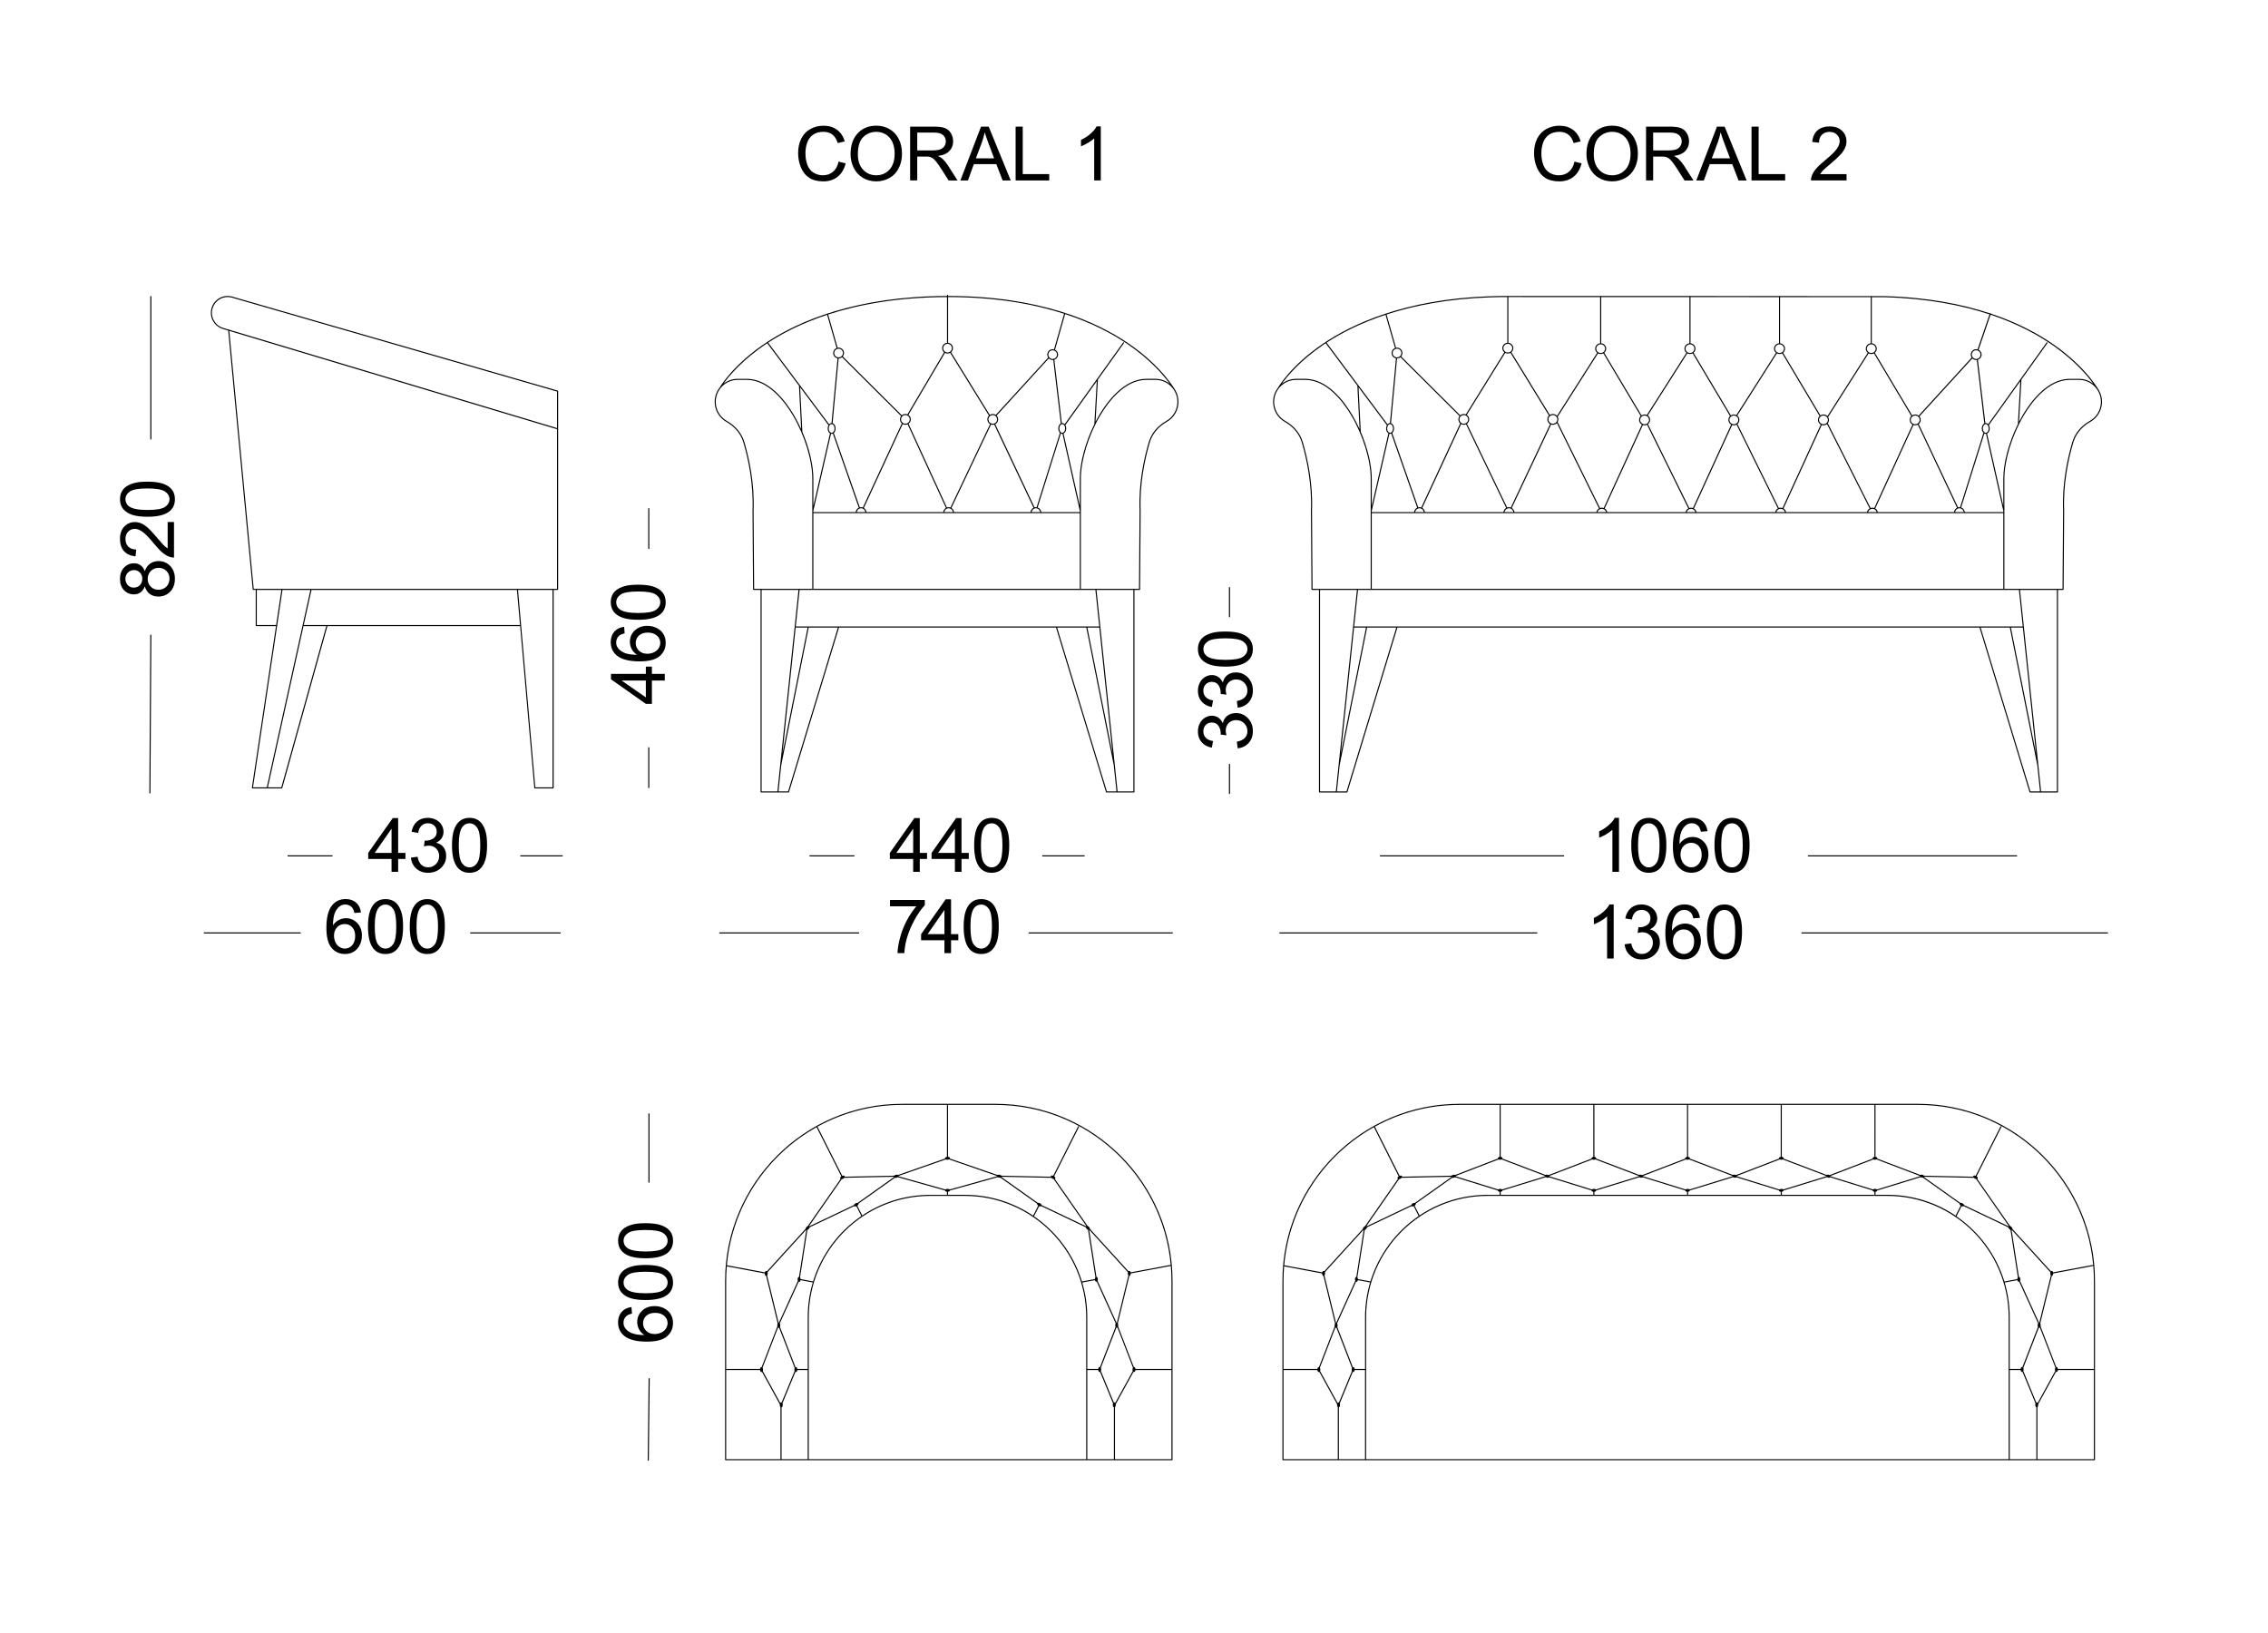 <?xml version="1.0" encoding="utf-8"?>
<!-- Generator: Adobe Illustrator 27.6.1, SVG Export Plug-In . SVG Version: 6.00 Build 0)  -->
<svg version="1.1" id="Layer_16" xmlns="http://www.w3.org/2000/svg" xmlns:xlink="http://www.w3.org/1999/xlink" x="0px" y="0px"
	 viewBox="0 0 2112 1520.79" style="enable-background:new 0 0 2112 1520.79;" xml:space="preserve">
<g>
	<path d="M1785.96,1027.86h-426.81c-90.94,0-164.93,73.99-164.93,164.93v166.47c0,0.28,0.22,0.5,0.5,0.5h76.94H1871h79.38
		c0.28,0,0.5-0.22,0.5-0.5v-166.47C1950.88,1101.85,1876.9,1027.86,1785.96,1027.86z M1949.19,1177.84l-37.3,6.98
		c-0.2-0.84-0.68-1.39-1.28-1.39c-0.28,0-0.53,0.13-0.75,0.34l-35.89-39.41c0.02-0.57-0.31-1.27-0.95-1.91
		c-0.38-0.38-0.81-0.67-1.23-0.82l-30.52-43.82c0.18-0.11,0.29-0.24,0.35-0.35c0.13-0.22,0.27-0.69-0.17-1.34
		c-0.19-0.28-0.47-0.56-0.8-0.79l23.27-46.22l-0.89-0.45l-23.26,46.2c-0.32-0.13-0.64-0.23-0.93-0.25c-0.8-0.06-1.12,0.3-1.25,0.52
		c-0.07,0.13-0.14,0.34-0.11,0.62l-45.84-0.95c-0.31-0.4-0.85-0.73-1.53-0.9c-0.74-0.18-1.45-0.11-1.91,0.18
		c-0.01,0.01-0.02,0.01-0.02,0.02l-40.08-15.25c0.04-0.11,0.06-0.23,0.05-0.36c-0.01-0.28-0.14-0.54-0.37-0.76
		c-0.3-0.28-0.76-0.46-1.29-0.52v-48.34h39.45C1871.31,1028.86,1941.62,1094.43,1949.19,1177.84z M1915.24,1276.17
		c-0.08,0.23-0.17,0.37-0.22,0.4L1915.24,1276.17z M1914.63,1275.22l-0.01,0.03c0-0.02,0-0.03,0-0.05L1914.63,1275.22z
		 M1913.86,1276.62l-16.34,29.73c-0.23-0.3-0.53-0.49-0.87-0.49c-0.15,0-0.3,0.05-0.43,0.11l-12.08-29.32
		c0.17-0.38,0.27-0.86,0.27-1.41c0-0.57-0.11-1.06-0.29-1.46l14.49-37.48c0.11,0.04,0.23,0.07,0.35,0.07c0.22,0,0.42-0.08,0.6-0.21
		l14.46,37.41c-0.24,0.41-0.39,0.99-0.39,1.66C1913.61,1275.78,1913.7,1276.24,1913.86,1276.62z M1228.07,1276.57
		c-0.05-0.06-0.11-0.15-0.16-0.29L1228.07,1276.57z M1228.46,1275.22l0.04-0.11c0.01,0.07,0.02,0.14,0.02,0.22c0,0,0,0,0,0
		L1228.46,1275.22z M1229.09,1273.6l14.45-37.4c0.19,0.16,0.41,0.26,0.65,0.26c0.12,0,0.23-0.03,0.33-0.07l14.49,37.49
		c-0.17,0.39-0.28,0.88-0.28,1.44c0,0.5,0.08,0.95,0.23,1.32l-12.11,29.37c-0.12-0.05-0.24-0.08-0.37-0.08
		c-0.34,0-0.64,0.18-0.87,0.49l-16.34-29.73c0.16-0.38,0.25-0.84,0.25-1.37C1229.53,1274.62,1229.36,1274.02,1229.09,1273.6z
		 M1232.91,1185.83c0,0.03-0.01,0.06-0.01,0.09l-0.06-0.25l0.05-0.05C1232.9,1185.69,1232.91,1185.75,1232.91,1185.83z
		 M1232.37,1184.72c0.06-0.11,0.11-0.2,0.14-0.21c0.01,0,0.02,0.02,0.03,0.03L1232.37,1184.72z M1233.74,1184.69l35.89-39.42
		c0.06,0.04,0.12,0.08,0.2,0.1l-6.76,43.64c-0.76,0.07-1.3,1.01-1.3,2.31c0,0.53,0.09,1,0.25,1.38l-17.75,39.13
		c-0.03,0-0.05-0.01-0.07-0.01c-0.04,0-0.08,0.01-0.12,0.02l-10.73-44.1c0.35-0.41,0.57-1.09,0.57-1.91
		C1233.91,1185.4,1233.85,1185.02,1233.74,1184.69z M1304.63,1095.77l-0.77,0.02c0.26-0.09,0.47-0.12,0.61-0.12
		c0.09,0,0.15,0.01,0.18,0.03C1304.65,1095.7,1304.64,1095.74,1304.63,1095.77z M1302.39,1096.96c0.03-0.1,0.13-0.26,0.32-0.46
		L1302.39,1096.96z M1302.86,1098.03c0.43-0.05,0.89-0.2,1.34-0.46c0.39-0.23,0.73-0.51,0.99-0.81l46.12-0.95c0,0.01,0,0.02,0,0.03
		c0.02,0.11,0.08,0.2,0.14,0.29l-33.83,24c-0.15-0.04-0.33-0.06-0.55-0.04c-0.46,0.03-0.98,0.21-1.46,0.49s-0.9,0.64-1.15,1.02
		c-0.13,0.19-0.2,0.36-0.24,0.52l-41.47,19.75c0,0-0.01-0.01-0.01-0.02c-0.08-0.08-0.17-0.13-0.27-0.17L1302.86,1098.03z
		 M1746.01,1108.18l-0.32-0.1c0.09-0.02,0.2-0.03,0.31-0.03c0.15-0.01,0.28,0,0.4,0.01L1746.01,1108.18z M1745.96,1107.05
		c-0.71,0.03-1.31,0.26-1.68,0.59l-39.59-12.26c-0.02-0.12-0.06-0.24-0.13-0.35l40.01-15.37c0.4,0.21,0.93,0.32,1.5,0.3
		c0.5-0.02,0.95-0.14,1.31-0.33l40.34,15.35c0,0.13,0.03,0.26,0.08,0.38l-39.96,12.26c-0.01-0.01-0.02-0.02-0.04-0.04
		C1747.4,1107.22,1746.72,1107.02,1745.96,1107.05z M1746.51,1078.23v-0.01c0.33,0.06,0.54,0.17,0.62,0.25L1746.51,1078.23z
		 M1745.51,1077.24c-0.99,0.17-1.68,0.74-1.66,1.43c0,0.06,0.01,0.13,0.03,0.19l-40.11,15.41c-0.26-0.15-0.56-0.28-0.9-0.36
		c-0.74-0.18-1.45-0.12-1.91,0.17c-0.01,0.01-0.02,0.01-0.03,0.02l-40.08-15.25c0.04-0.12,0.06-0.24,0.05-0.36
		c-0.01-0.28-0.14-0.54-0.37-0.76c-0.3-0.28-0.76-0.46-1.29-0.52v-48.34h86.26V1077.24z M1658.75,1108.18l-0.32-0.1
		c0.1-0.02,0.2-0.03,0.31-0.03c0.15-0.01,0.28,0,0.4,0.01L1658.75,1108.18z M1658.7,1107.05c-0.71,0.03-1.31,0.26-1.68,0.59
		l-39.59-12.26c-0.02-0.12-0.06-0.24-0.13-0.35l40.01-15.37c0.4,0.21,0.93,0.32,1.5,0.3c0.5-0.02,0.95-0.14,1.31-0.33l40.34,15.35
		c0,0.13,0.03,0.26,0.08,0.38l-39.96,12.26c-0.01-0.01-0.02-0.02-0.04-0.04C1660.13,1107.21,1659.46,1107.02,1658.7,1107.05z
		 M1659.25,1078.23v-0.01c0.33,0.06,0.54,0.17,0.62,0.25L1659.25,1078.23z M1658.25,1077.24c-1,0.17-1.68,0.74-1.66,1.43
		c0,0.06,0.01,0.13,0.03,0.19l-40.11,15.41c-0.26-0.15-0.56-0.28-0.9-0.36c-0.74-0.18-1.46-0.11-1.91,0.17
		c-0.01,0.01-0.02,0.01-0.03,0.02l-40.08-15.25c0.04-0.11,0.06-0.24,0.05-0.36c-0.01-0.28-0.14-0.54-0.37-0.76
		c-0.3-0.28-0.76-0.46-1.29-0.52v-48.34h86.26V1077.24z M1571.49,1108.18l-0.32-0.1c0.09-0.02,0.2-0.03,0.31-0.03
		c0.15-0.01,0.28,0,0.4,0.01L1571.49,1108.18z M1571.43,1107.05c-0.71,0.03-1.31,0.26-1.68,0.59l-39.59-12.26
		c-0.02-0.12-0.06-0.24-0.13-0.35l40.01-15.37c0.4,0.21,0.93,0.32,1.5,0.3c0.5-0.02,0.95-0.14,1.31-0.33l40.34,15.35
		c0,0.13,0.03,0.26,0.08,0.38l-39.96,12.26c-0.01-0.01-0.02-0.02-0.04-0.04C1572.87,1107.21,1572.19,1107.02,1571.43,1107.05z
		 M1571.99,1078.23v-0.01c0.33,0.06,0.54,0.17,0.62,0.25L1571.99,1078.23z M1570.99,1077.24c-0.99,0.17-1.68,0.74-1.66,1.43
		c0,0,0,0,0,0c0,0.06,0.01,0.13,0.03,0.19l-40.11,15.4c-0.26-0.15-0.56-0.28-0.9-0.36c-0.74-0.18-1.46-0.11-1.91,0.18
		c-0.01,0.01-0.02,0.01-0.02,0.02l-40.08-15.25c0.04-0.11,0.06-0.23,0.05-0.36c-0.01-0.28-0.14-0.54-0.37-0.76
		c-0.3-0.28-0.76-0.46-1.29-0.52v-48.34h86.26V1077.24z M1484.23,1108.18l-0.32-0.1c0.09-0.02,0.2-0.03,0.31-0.03
		c0.15-0.01,0.28,0,0.4,0.01L1484.23,1108.18z M1484.17,1107.05c-0.71,0.03-1.31,0.26-1.68,0.59l-39.59-12.26
		c-0.02-0.12-0.06-0.24-0.13-0.35l40.01-15.37c0.4,0.21,0.93,0.32,1.5,0.3c0.5-0.02,0.95-0.14,1.31-0.33l40.34,15.35
		c0,0.13,0.03,0.26,0.08,0.38l-39.96,12.26c-0.01-0.01-0.02-0.02-0.04-0.04C1485.61,1107.22,1484.92,1107.02,1484.17,1107.05z
		 M1484.73,1078.23v-0.01c0.33,0.06,0.54,0.17,0.62,0.25L1484.73,1078.23z M1483.73,1077.24c-0.99,0.17-1.68,0.74-1.66,1.43
		c0,0.06,0.01,0.13,0.03,0.19l-40.11,15.41c-0.26-0.15-0.56-0.28-0.9-0.36c-0.74-0.18-1.45-0.12-1.91,0.17
		c-0.01,0.01-0.02,0.01-0.03,0.02l-40.08-15.25c0.04-0.12,0.06-0.24,0.05-0.36c-0.01-0.28-0.14-0.54-0.37-0.76
		c-0.3-0.28-0.76-0.46-1.29-0.52v-48.34h86.26V1077.24z M1398.09,1078.47l-0.62-0.24v-0.01
		C1397.8,1078.27,1398.01,1078.39,1398.09,1078.47z M1398.33,1079.63l40.34,15.35c0,0.13,0.03,0.26,0.08,0.38l-39.96,12.26
		c-0.01-0.01-0.02-0.02-0.04-0.04c-0.4-0.37-1.08-0.57-1.84-0.53c-0.71,0.03-1.31,0.26-1.68,0.59l-39.44-12.21
		c0.07-0.17,0.09-0.35,0.07-0.53l39.67-15.23c0.4,0.21,0.94,0.32,1.5,0.3C1397.53,1079.94,1397.98,1079.82,1398.33,1079.63z
		 M1396.97,1108.18l-0.32-0.1c0.1-0.02,0.2-0.03,0.31-0.03c0.15-0.01,0.28,0,0.4,0.01L1396.97,1108.18z M1271.09,1143.76l0.46-0.22
		c-0.06,0.08-0.11,0.15-0.19,0.23c-0.11,0.11-0.21,0.18-0.31,0.26L1271.09,1143.76z M1263.49,1191.89L1263.49,1191.89
		c-0.08,0.47-0.25,0.73-0.32,0.76c-0.01,0-0.01-0.02-0.02-0.02L1263.49,1191.89z M1244,1235.02l0.15,0.38
		c-0.05-0.06-0.11-0.15-0.17-0.3L1244,1235.02z M1244.54,1233.65L1244.54,1233.65C1244.54,1233.65,1244.54,1233.66,1244.54,1233.65
		L1244.54,1233.65z M1260.42,1275.76h0.06c-0.08,0.55-0.27,0.87-0.34,0.9c-0.02-0.01-0.05-0.04-0.07-0.07L1260.42,1275.76z
		 M1260.43,1274.76l-0.28-0.72c0.09,0.07,0.24,0.31,0.32,0.72H1260.43z M1246.8,1308.8l0.05-0.12c-0.01,0.1-0.03,0.18-0.05,0.27
		V1308.8z M1246.48,1306.94C1246.48,1306.94,1246.48,1306.94,1246.48,1306.94l-0.24,0.61l-0.02-0.04
		C1246.3,1307.17,1246.43,1306.96,1246.48,1306.94z M1246.8,1310.54c0.64-0.21,1.08-1.1,1.08-2.27c0-0.55-0.1-1.04-0.27-1.43
		l12.08-29.31c0.14,0.07,0.29,0.12,0.44,0.12c0.72,0,1.25-0.78,1.36-1.9h9.66v83h-24.36V1310.54z M1271.16,1226.63v48.13h-9.68
		c-0.14-1.04-0.66-1.75-1.35-1.75c-0.12,0-0.24,0.03-0.35,0.07l-14.48-37.48c0.18-0.39,0.29-0.89,0.29-1.46
		c0-0.73-0.18-1.35-0.46-1.77l17.62-38.84c0.13,0.06,0.27,0.11,0.42,0.11c0.64,0,1.14-0.63,1.32-1.58l11.39,2.13
		C1272.81,1204.48,1271.16,1215.37,1271.16,1226.63z M1276.15,1193.24l-11.62-2.17c-0.04-0.67-0.23-1.23-0.52-1.6l6.84-44.18
		c0.41-0.16,0.83-0.42,1.21-0.81c0.4-0.4,0.7-0.85,0.85-1.29c0.04-0.12,0.05-0.23,0.07-0.33l41.45-19.75
		c0.22,0.23,0.55,0.35,0.95,0.35c0.33,0,0.7-0.08,1.08-0.24l4.61,9.16C1299.91,1146.83,1283.83,1168.22,1276.15,1193.24z
		 M1321.91,1131.83l-4.57-9.08c0.33-0.24,0.61-0.51,0.8-0.8c0.34-0.51,0.33-0.9,0.25-1.16l33.95-24.08c0.2,0.05,0.42,0.08,0.65,0.08
		c0.27,0,0.57-0.03,0.88-0.1c0.44-0.1,0.82-0.26,1.14-0.45l39.8,12.32c0.02,0.27,0.14,0.52,0.37,0.73c0.3,0.28,0.76,0.46,1.29,0.52
		v2.82h-11.31C1361.78,1112.63,1340.02,1119.71,1321.91,1131.83z M1397.47,1109.77c0.88-0.15,1.52-0.62,1.64-1.21l40.38-12.39
		c0.28,0.18,0.63,0.33,1.02,0.43c0.74,0.18,1.45,0.12,1.91-0.18c0.05-0.03,0.08-0.08,0.12-0.11l39.54,12.24
		c0.02,0.27,0.14,0.52,0.37,0.73c0.3,0.28,0.76,0.46,1.29,0.52v2.82h-86.26V1109.77z M1484.73,1109.77
		c0.88-0.15,1.53-0.62,1.64-1.21l40.38-12.39c0.28,0.18,0.63,0.33,1.02,0.43c0.74,0.18,1.46,0.12,1.91-0.18
		c0.05-0.03,0.08-0.08,0.12-0.11l39.54,12.24c0.02,0.27,0.15,0.52,0.37,0.73c0.3,0.28,0.76,0.46,1.29,0.52v2.82h-86.26V1109.77z
		 M1571.99,1109.77c0.88-0.15,1.53-0.62,1.64-1.21l40.38-12.39c0.28,0.18,0.63,0.33,1.02,0.43c0.74,0.18,1.45,0.12,1.91-0.18
		c0.05-0.03,0.08-0.08,0.12-0.11l39.54,12.24c0.02,0.27,0.15,0.52,0.37,0.73c0.3,0.28,0.76,0.46,1.29,0.52v2.82h-86.26V1109.77z
		 M1659.25,1109.77c0.88-0.15,1.52-0.62,1.64-1.21l40.38-12.39c0.28,0.18,0.63,0.33,1.02,0.43c0.74,0.18,1.45,0.12,1.91-0.18
		c0.05-0.03,0.08-0.08,0.12-0.11l39.54,12.24c0.02,0.27,0.14,0.52,0.37,0.73c0.3,0.28,0.76,0.46,1.29,0.52v2.82h-86.26V1109.77z
		 M1746.51,1109.77c0.88-0.15,1.53-0.62,1.64-1.21l40.38-12.39c0.28,0.18,0.63,0.33,1.02,0.43c0.41,0.1,0.8,0.12,1.16,0.07
		l34.02,24.12c-0.06,0.25-0.04,0.61,0.27,1.07c0.19,0.28,0.47,0.56,0.8,0.79l-4.72,9.37c-18.17-12.25-40.05-19.41-63.57-19.41
		h-10.99V1109.77z M1838.01,1096.76c0.25,0.27,0.56,0.53,0.92,0.73c0.41,0.23,0.83,0.37,1.23,0.44l30.44,43.71
		c-0.08,0.05-0.14,0.1-0.19,0.15c-0.02,0.02-0.04,0.06-0.07,0.09l-41.4-19.71c-0.03-0.19-0.1-0.39-0.26-0.64
		c-0.26-0.38-0.67-0.74-1.15-1.02s-1.01-0.45-1.46-0.49c-0.27-0.02-0.47,0.02-0.64,0.07l-33.7-23.9c0.09-0.11,0.16-0.24,0.2-0.38
		L1838.01,1096.76z M1838.47,1095.64c0.03-0.03,0.11-0.04,0.23-0.04c0.16,0,0.38,0.04,0.65,0.14l-0.02,0.05l-0.81-0.02
		C1838.49,1095.71,1838.47,1095.66,1838.47,1095.64z M1840.79,1096.94c-0.01,0.01-0.05,0.01-0.08,0.02l-0.5-0.71l0.01-0.02
		C1840.63,1096.56,1840.79,1096.87,1840.79,1096.94z M1872,1143.76l0.02,0.14c-0.08-0.07-0.16-0.12-0.24-0.21
		c-0.02-0.02-0.04-0.05-0.06-0.07L1872,1143.76z M1826.67,1123.14c0.32,0.13,0.64,0.23,0.93,0.25c0.06,0,0.11,0.01,0.16,0.01
		c0.43,0,0.69-0.14,0.87-0.28l41.54,19.79c0.02,0.08,0.02,0.14,0.05,0.23c0.15,0.43,0.45,0.89,0.85,1.29
		c0.36,0.36,0.76,0.63,1.15,0.79l6.85,44.26c-0.27,0.38-0.45,0.94-0.47,1.6l-12.07,2.26c-7.63-24.93-23.6-46.25-44.63-60.7
		L1826.67,1123.14z M1880.34,1191.1l-0.11-0.72c0.06,0.19,0.11,0.44,0.12,0.75L1880.34,1191.1z M1878.67,1192.06
		c0.18,0.91,0.67,1.51,1.3,1.51c0.12,0,0.24-0.03,0.35-0.08l17.64,38.87c-0.26,0.41-0.42,1.01-0.42,1.7c0,0.56,0.11,1.05,0.28,1.44
		l-14.49,37.49c-0.11-0.04-0.22-0.07-0.34-0.07c-0.7,0-1.23,0.74-1.36,1.83h-10.15v-48.13c0-11.23-1.64-22.09-4.68-32.35
		L1878.67,1192.06z M1899.09,1235.02l0.04,0.09c-0.07,0.15-0.14,0.26-0.17,0.28c0,0,0,0,0,0L1899.09,1235.02z M1882.66,1274.76
		L1882.66,1274.76c0.08-0.48,0.24-0.76,0.31-0.81L1882.66,1274.76z M1882.67,1275.76l0.34,0.81
		C1882.92,1276.52,1882.74,1276.24,1882.67,1275.76L1882.67,1275.76z M1871.5,1275.76h10.15c0.13,1.08,0.66,1.83,1.36,1.83
		c0.14,0,0.26-0.04,0.38-0.09l12.1,29.36c-0.15,0.37-0.23,0.83-0.23,1.34c0,1.14,0.42,2.01,1.04,2.25v48.31h-24.79V1275.76z
		 M1896.86,1307.55l-0.26-0.64c0.01-0.01,0.03-0.04,0.04-0.04c0.07,0.03,0.2,0.23,0.3,0.56L1896.86,1307.55z M1899.03,1231.76
		c-0.03,0-0.06-0.01-0.1-0.01c-0.05,0-0.1,0.02-0.15,0.02l-17.72-39.05c0.18-0.39,0.29-0.89,0.29-1.46c0-1.33-0.57-2.3-1.36-2.32
		l-6.75-43.61c0.07-0.02,0.13-0.04,0.19-0.07l35.93,39.46c-0.09,0.31-0.14,0.66-0.14,1.05c0,0.8,0.21,1.47,0.55,1.88
		L1899.03,1231.76z M1910.53,1184.5c0.02-0.03,0.05-0.07,0.06-0.08c0.06,0.02,0.17,0.18,0.26,0.43L1910.53,1184.5z M1910.25,1185.68
		l-0.02,0.09c0,0,0-0.01,0-0.01c0-0.04,0.01-0.06,0.01-0.1L1910.25,1185.68z M1396.47,1028.86v48.37c-0.99,0.17-1.68,0.74-1.66,1.43
		c0,0.06,0.01,0.13,0.03,0.19l-39.64,15.23c-0.47-0.22-1.15-0.28-1.91-0.11c-0.71,0.16-1.26,0.46-1.61,0.82l-46.02,0.95
		c0.01-0.24-0.06-0.43-0.12-0.54c-0.13-0.22-0.45-0.59-1.25-0.52c-0.3,0.02-0.62,0.12-0.94,0.25l-23.06-45.8
		c23.42-12.91,50.3-20.26,78.87-20.26H1396.47z M1279.4,1049.61l23.05,45.78c-0.33,0.24-0.6,0.51-0.79,0.79
		c-0.44,0.65-0.3,1.12-0.17,1.34c0.05,0.09,0.15,0.2,0.29,0.3l-30.59,43.93c-0.37,0.16-0.74,0.41-1.09,0.76
		c-0.4,0.4-0.7,0.85-0.85,1.29c-0.07,0.19-0.1,0.36-0.1,0.51l-35.94,39.47c-0.2-0.18-0.43-0.29-0.68-0.29
		c-0.59,0-1.05,0.52-1.26,1.33l-35.38-6.62C1200.78,1122.92,1233.24,1075.43,1279.4,1049.61z M1195.79,1179.21l35.35,6.62
		c0,0,0,0,0,0c0,1.28,0.53,2.22,1.28,2.31l10.79,44.34c-0.25,0.41-0.39,0.99-0.39,1.67c0,0.33,0.04,0.64,0.1,0.92l-14.67,37.96
		c-0.04,0-0.07-0.02-0.11-0.02c-0.68,0-1.2,0.71-1.35,1.75h-31.57v-81.97C1195.22,1188.22,1195.42,1183.69,1195.79,1179.21z
		 M1195.22,1275.76h31.55c0.11,1.12,0.65,1.9,1.36,1.9c0.16,0,0.31-0.05,0.46-0.13l16.56,30.13c-0.03,0.19-0.05,0.39-0.05,0.61
		c0,0.91,0.27,1.64,0.69,2.03v48.46h-50.57V1275.76z M1272.16,1358.76v-132.13c0-62.31,50.69-113,113-113h372.34
		c62.31,0,113,50.69,113,113v132.13H1272.16z M1897.29,1358.76v-48.49c0.45-0.37,0.74-1.13,0.74-2.07c0-0.22-0.02-0.42-0.05-0.61
		l16.56-30.12c0.14,0.08,0.3,0.13,0.46,0.13c0.7,0,1.23-0.74,1.36-1.83h33.52v83H1897.29z M1949.88,1274.76h-33.52
		c-0.13-1.08-0.66-1.83-1.36-1.83c-0.06,0-0.12,0.02-0.17,0.03l-14.63-37.86c0.08-0.31,0.13-0.65,0.13-1.03
		c0-0.69-0.15-1.28-0.41-1.7l10.78-44.3c0.75-0.06,1.28-0.98,1.3-2.25l37.29-6.98c0.39,4.6,0.6,9.25,0.6,13.95V1274.76z"/>
	<path d="M926.96,1027.86h-86.81c-90.94,0-164.93,73.99-164.93,164.93v166.47c0,0.28,0.22,0.5,0.5,0.5h76.94H1012h79.38
		c0.28,0,0.5-0.22,0.5-0.5v-166.47C1091.88,1101.85,1017.9,1027.86,926.96,1027.86z M1090.19,1177.84l-37.3,6.98
		c-0.2-0.84-0.68-1.39-1.28-1.39c-0.28,0-0.53,0.13-0.75,0.34l-35.88-39.41c0-0.02,0.01-0.03,0.01-0.05c0-0.57-0.36-1.27-0.96-1.87
		c-0.38-0.38-0.8-0.65-1.21-0.8l-30.53-43.84c0.18-0.11,0.29-0.24,0.35-0.35c0.13-0.22,0.27-0.69-0.17-1.34
		c-0.19-0.28-0.47-0.56-0.8-0.79l23.27-46.22l-0.89-0.45l-23.26,46.19c-0.97-0.4-1.84-0.3-2.19,0.29c-0.07,0.13-0.14,0.34-0.11,0.62
		l-45.97-0.95c-0.34-0.4-0.92-0.73-1.68-0.9c-0.86-0.19-1.62-0.1-2.09,0.21l-44.17-15.28c0.05-0.14,0.06-0.26,0.05-0.35
		c-0.03-0.69-0.77-1.18-1.82-1.28v-48.34h44.13C1012.31,1028.86,1082.62,1094.43,1090.19,1177.84z M1056.24,1276.17
		c-0.08,0.23-0.17,0.37-0.22,0.4L1056.24,1276.17z M1055.63,1275.22l-0.01,0.02c0-0.02,0-0.03,0-0.05L1055.63,1275.22z
		 M1054.86,1276.62l-16.34,29.73c-0.23-0.3-0.53-0.49-0.87-0.49c-0.15,0-0.3,0.05-0.43,0.11l-12.08-29.32
		c0.17-0.38,0.27-0.86,0.27-1.41c0-0.57-0.11-1.06-0.29-1.45l14.49-37.48c0.11,0.04,0.23,0.07,0.35,0.07c0.22,0,0.42-0.08,0.6-0.21
		l14.46,37.42c-0.24,0.41-0.39,0.99-0.39,1.66C1054.61,1275.78,1054.7,1276.24,1054.86,1276.62z M709.07,1276.57
		c-0.05-0.06-0.11-0.15-0.16-0.3L709.07,1276.57z M709.47,1275.22l0.04-0.11c0.01,0.07,0.02,0.14,0.02,0.22L709.47,1275.22z
		 M710.09,1273.6l14.45-37.4c0.19,0.16,0.41,0.26,0.66,0.26c0.12,0,0.23-0.03,0.33-0.07l14.49,37.49c-0.17,0.39-0.28,0.88-0.28,1.43
		c0,0.5,0.08,0.95,0.23,1.32l-12.11,29.37c-0.12-0.05-0.24-0.08-0.37-0.08c-0.34,0-0.64,0.18-0.87,0.49l-16.34-29.73
		c0.16-0.38,0.25-0.84,0.25-1.37C710.53,1274.62,710.36,1274.02,710.09,1273.6z M713.91,1185.83c0,0.04-0.01,0.06-0.01,0.09
		l-0.06-0.25l0.05-0.06C713.9,1185.69,713.91,1185.75,713.91,1185.83z M713.37,1184.72c0.06-0.11,0.11-0.2,0.14-0.21
		c0.01,0,0.02,0.02,0.03,0.03L713.37,1184.72z M714.74,1184.69l35.88-39.41c0.06,0.04,0.13,0.07,0.21,0.09l-6.76,43.64
		c-0.76,0.07-1.3,1.01-1.3,2.31c0,0.53,0.09,1,0.25,1.38l-17.75,39.13c-0.03,0-0.05-0.01-0.07-0.01c-0.04,0-0.08,0.01-0.12,0.02
		l-10.73-44.1c0.35-0.41,0.57-1.09,0.57-1.91C714.91,1185.4,714.85,1185.02,714.74,1184.69z M785.63,1095.77l-0.77,0.02
		c0.26-0.09,0.47-0.12,0.61-0.12c0.09,0,0.15,0.01,0.18,0.03C785.65,1095.7,785.64,1095.74,785.63,1095.77z M783.39,1096.96
		c0.03-0.1,0.13-0.26,0.32-0.46L783.39,1096.96z M783.86,1098.02c0.43-0.05,0.89-0.2,1.34-0.46c0.39-0.23,0.73-0.51,0.98-0.81
		l46.11-0.95c0,0.01,0,0.02,0.01,0.03c0.02,0.08,0.07,0.19,0.13,0.3l-33.82,24c-0.15-0.04-0.33-0.06-0.55-0.04
		c-0.46,0.03-0.98,0.21-1.46,0.49c-0.76,0.44-1.25,1.01-1.4,1.55l-41.47,19.75c0,0-0.01-0.01-0.01-0.02
		c-0.06-0.06-0.15-0.12-0.26-0.18L783.86,1098.02z M882.83,1078.22L882.83,1078.22c0.49,0.06,0.79,0.22,0.82,0.29L882.83,1078.22z
		 M880.75,1079.65c0.38,0.19,0.88,0.31,1.45,0.31c0.06,0,0.12,0,0.19,0c0.53-0.02,1.03-0.15,1.42-0.34l44.46,15.38
		c0,0.12,0.03,0.24,0.08,0.36l-44.05,12.28c-0.12-0.12-0.28-0.24-0.51-0.34c-0.42-0.18-0.96-0.28-1.52-0.25
		c-0.56,0.02-1.09,0.15-1.5,0.37c-0.14,0.07-0.24,0.15-0.34,0.23l-43.63-12.28c0.06-0.15,0.07-0.29,0.06-0.41L880.75,1079.65z
		 M979.01,1096.76c0.25,0.27,0.56,0.53,0.92,0.73c0.41,0.23,0.83,0.37,1.23,0.44l30.44,43.71c-0.07,0.04-0.14,0.08-0.19,0.14
		c-0.03,0.03-0.04,0.06-0.06,0.09l-41.41-19.72c-0.03-0.19-0.1-0.39-0.26-0.64c-0.26-0.38-0.67-0.74-1.15-1.02
		c-0.79-0.46-1.56-0.59-2.11-0.41l-33.77-23.95c0.07-0.1,0.12-0.21,0.16-0.32L979.01,1096.76z M979.47,1095.64
		c0.03-0.03,0.11-0.04,0.23-0.04c0.16,0,0.38,0.04,0.65,0.14l-0.02,0.05l-0.81-0.02C979.49,1095.71,979.47,1095.66,979.47,1095.64z
		 M981.79,1096.94c-0.01,0.01-0.05,0.01-0.08,0.02l-0.5-0.71l0.01-0.02C981.63,1096.56,981.79,1096.87,981.79,1096.94z
		 M1013,1143.76l0.02,0.14c-0.08-0.07-0.16-0.12-0.24-0.2c-0.02-0.02-0.04-0.05-0.06-0.07L1013,1143.76z M882.33,1108.18l-0.34-0.09
		c0.1-0.02,0.2-0.04,0.32-0.04c0.05,0,0.1,0,0.14,0c0.11,0,0.19,0.01,0.29,0.02L882.33,1108.18z M752.09,1143.76l0.46-0.22
		c-0.06,0.08-0.11,0.15-0.19,0.23c-0.11,0.11-0.21,0.18-0.31,0.26L752.09,1143.76z M744.49,1191.89L744.49,1191.89
		c-0.08,0.47-0.25,0.73-0.32,0.76c-0.01,0-0.01-0.02-0.02-0.02L744.49,1191.89z M725,1235.02l0.15,0.38
		c-0.05-0.06-0.12-0.15-0.17-0.3L725,1235.02z M725.54,1233.65L725.54,1233.65C725.54,1233.65,725.54,1233.66,725.54,1233.65
		L725.54,1233.65z M741.42,1275.76h0.06c-0.08,0.55-0.27,0.87-0.34,0.9c-0.02-0.01-0.04-0.04-0.07-0.07L741.42,1275.76z
		 M741.43,1274.76l-0.28-0.72c0.09,0.07,0.24,0.31,0.32,0.72H741.43z M727.8,1308.8l0.05-0.11c-0.01,0.1-0.03,0.18-0.05,0.26V1308.8
		z M727.48,1306.94C727.48,1306.94,727.48,1306.94,727.48,1306.94l-0.24,0.61l-0.02-0.04
		C727.3,1307.17,727.43,1306.96,727.48,1306.94z M727.8,1310.54c0.64-0.21,1.08-1.1,1.08-2.27c0-0.55-0.1-1.04-0.27-1.42
		l12.08-29.31c0.14,0.07,0.29,0.12,0.44,0.12c0.72,0,1.25-0.78,1.36-1.9h9.66v83H727.8V1310.54z M752.16,1226.63v48.13h-9.68
		c-0.14-1.04-0.66-1.75-1.35-1.75c-0.12,0-0.24,0.03-0.35,0.07l-14.48-37.48c0.18-0.39,0.29-0.89,0.29-1.46
		c0-0.73-0.18-1.35-0.46-1.77l17.62-38.83c0.13,0.06,0.27,0.11,0.42,0.11c0.64,0,1.14-0.63,1.32-1.58l11.39,2.13
		C753.81,1204.48,752.16,1215.37,752.16,1226.63z M757.15,1193.24l-11.62-2.17c-0.04-0.67-0.23-1.23-0.52-1.6l6.84-44.17
		c0.41-0.16,0.84-0.44,1.21-0.82c0.53-0.53,0.85-1.11,0.93-1.62l41.43-19.74c0.17,0.17,0.45,0.35,0.95,0.35c0.05,0,0.1,0,0.16-0.01
		c0.29-0.02,0.61-0.12,0.93-0.24l4.62,9.18C780.91,1146.83,764.83,1168.22,757.15,1193.24z M802.92,1131.83l-4.57-9.08
		c0.83-0.59,1.24-1.35,1.05-1.95l33.96-24.09c0.2,0.05,0.43,0.07,0.67,0.07c0.28,0,0.57-0.03,0.87-0.1c0.44-0.1,0.83-0.28,1.16-0.48
		l43.97,12.37c0.06,0.67,0.78,1.14,1.82,1.24v2.82h-15.67C842.78,1112.63,821.02,1119.71,802.92,1131.83z M882.83,1109.76
		c0.39-0.06,0.76-0.15,1.05-0.31c0.51-0.28,0.69-0.61,0.75-0.87l44.5-12.41c0.31,0.19,0.69,0.34,1.12,0.44
		c0.31,0.07,0.6,0.1,0.88,0.1c0.19,0,0.37-0.02,0.53-0.05l34.05,24.15c-0.06,0.25-0.04,0.61,0.27,1.07c0.19,0.28,0.47,0.56,0.8,0.79
		l-4.72,9.37c-18.17-12.25-40.05-19.41-63.57-19.41h-15.67V1109.76z M967.66,1123.15c0.39,0.16,0.76,0.24,1.09,0.24
		c0.36,0,0.66-0.1,0.88-0.28l41.53,19.78c0.11,0.49,0.42,1.04,0.9,1.52c0.36,0.36,0.76,0.62,1.15,0.78l6.85,44.26
		c-0.27,0.38-0.45,0.94-0.47,1.6l-12.07,2.26c-7.63-24.93-23.6-46.25-44.63-60.7L967.66,1123.15z M1021.34,1191.1l-0.11-0.72
		c0.06,0.19,0.11,0.44,0.12,0.75L1021.34,1191.1z M1019.67,1192.06c0.18,0.91,0.67,1.51,1.3,1.51c0.12,0,0.24-0.03,0.35-0.08
		l17.64,38.87c-0.26,0.41-0.41,1.01-0.41,1.7c0,0.56,0.11,1.05,0.28,1.44l-14.49,37.49c-0.11-0.04-0.22-0.07-0.34-0.07
		c-0.7,0-1.23,0.74-1.36,1.83h-10.15v-48.13c0-11.23-1.64-22.09-4.68-32.35L1019.67,1192.06z M1040.09,1235.02l0.04,0.09
		c-0.07,0.15-0.14,0.26-0.17,0.28c0,0,0,0,0,0L1040.09,1235.02z M1023.66,1274.76L1023.66,1274.76c0.08-0.48,0.24-0.76,0.31-0.81
		L1023.66,1274.76z M1023.67,1275.76l0.34,0.81c-0.09-0.05-0.27-0.33-0.35-0.81H1023.67z M1012.5,1275.76h10.15
		c0.13,1.08,0.66,1.83,1.36,1.83c0.13,0,0.26-0.04,0.38-0.09l12.1,29.36c-0.15,0.37-0.23,0.83-0.23,1.34c0,1.14,0.42,2.01,1.04,2.25
		v48.31h-24.79V1275.76z M1037.86,1307.55l-0.26-0.64c0.01-0.01,0.03-0.04,0.04-0.04c0.07,0.03,0.2,0.23,0.3,0.56L1037.86,1307.55z
		 M1040.04,1231.76c-0.03,0-0.06-0.01-0.1-0.01c-0.05,0-0.1,0.02-0.15,0.02l-17.72-39.05c0.18-0.39,0.29-0.89,0.29-1.46
		c0-1.33-0.57-2.3-1.36-2.32l-6.75-43.62c0.06-0.02,0.12-0.04,0.18-0.06l35.93,39.47c-0.09,0.31-0.14,0.66-0.14,1.05
		c0,0.8,0.21,1.47,0.55,1.88L1040.04,1231.76z M1051.53,1184.5c0.02-0.03,0.05-0.07,0.06-0.08c0.06,0.02,0.17,0.18,0.26,0.43
		L1051.53,1184.5z M1051.25,1185.68l-0.02,0.09c0,0,0,0,0-0.01c0-0.04,0.01-0.06,0.01-0.1L1051.25,1185.68z M881.83,1028.86v48.39
		c-0.39,0.06-0.76,0.15-1.05,0.31c-0.7,0.37-0.78,0.86-0.77,1.11c0,0.06,0.02,0.12,0.03,0.17l-43.77,15.28
		c-0.12-0.07-0.27-0.13-0.45-0.17c-0.45-0.11-0.99-0.1-1.54,0.02c-0.55,0.12-1.05,0.35-1.41,0.63c-0.08,0.06-0.15,0.13-0.21,0.19
		l-46.02,0.95c0.01-0.24-0.06-0.43-0.12-0.54c-0.13-0.22-0.46-0.58-1.25-0.53c-0.3,0.02-0.62,0.12-0.94,0.25l-23.06-45.8
		c23.41-12.91,50.3-20.26,78.87-20.26H881.83z M760.4,1049.61l23.05,45.78c-0.91,0.66-1.32,1.51-0.96,2.13
		c0.05,0.09,0.15,0.2,0.29,0.3l-30.59,43.92c-0.37,0.16-0.75,0.43-1.09,0.76c-0.6,0.6-0.93,1.25-0.95,1.8l-35.94,39.47
		c-0.2-0.18-0.43-0.29-0.68-0.29c-0.59,0-1.05,0.52-1.26,1.33l-35.38-6.62C681.78,1122.92,714.24,1075.43,760.4,1049.61z
		 M676.79,1179.21l35.35,6.62c0,0,0,0,0,0c0,1.28,0.53,2.22,1.28,2.31l10.79,44.34c-0.25,0.41-0.39,0.99-0.39,1.67
		c0,0.33,0.04,0.64,0.1,0.92l-14.67,37.96c-0.04,0-0.07-0.02-0.11-0.02c-0.68,0-1.2,0.71-1.35,1.75h-31.57v-81.97
		C676.22,1188.22,676.42,1183.69,676.79,1179.21z M676.22,1275.76h31.55c0.11,1.12,0.65,1.9,1.36,1.9c0.16,0,0.31-0.05,0.46-0.13
		l16.56,30.13c-0.03,0.19-0.05,0.39-0.05,0.61c0,0.91,0.27,1.64,0.69,2.03v48.46h-50.57V1275.76z M753.16,1358.76v-132.13
		c0-62.31,50.69-113,113-113h32.34c62.31,0,113,50.69,113,113v132.13H753.16z M1038.29,1358.76v-48.49
		c0.45-0.37,0.74-1.13,0.74-2.07c0-0.22-0.02-0.42-0.05-0.61l16.56-30.12c0.14,0.08,0.3,0.13,0.46,0.13c0.7,0,1.23-0.74,1.36-1.83
		h33.52v83H1038.29z M1090.88,1274.76h-33.52c-0.13-1.08-0.66-1.83-1.36-1.83c-0.06,0-0.12,0.02-0.18,0.03l-14.63-37.86
		c0.08-0.31,0.13-0.65,0.13-1.03c0-0.69-0.15-1.28-0.41-1.7l10.78-44.3c0.75-0.06,1.28-0.98,1.3-2.25l37.29-6.98
		c0.39,4.6,0.6,9.25,0.6,13.95V1274.76z"/>
	<path d="M1196.48,392.9c7.84,4.4,13.46,11.23,15.81,19.24c4.44,15.12,9.51,38.4,8.47,63.5l0.51,73.19c0,0.27,0.23,0.5,0.5,0.5h6.48
		v188.1c0,0.28,0.22,0.5,0.5,0.5h25.53c0.22,0,0.41-0.14,0.48-0.35l46.53-153.18h542.09l46.53,153.18c0.06,0.21,0.26,0.35,0.48,0.35
		h25.53c0.28,0,0.5-0.22,0.5-0.5v-188.1h4.75c0.27,0,0.5-0.22,0.5-0.5l0.51-73.22c-1.05-25.08,4.03-48.36,8.47-63.48
		c2.35-8.01,7.97-14.84,15.81-19.24c6.76-3.79,10.96-10.96,10.96-18.71c0-3.76-0.98-7.29-2.68-10.36l0.01-0.01
		c-0.11-0.21-11.5-21.3-41.76-42.57c-13.86-9.74-33.21-20.52-59.03-29.16l0.07-0.19l-0.95-0.32l-0.07,0.2
		c-25.98-8.58-58.44-14.99-98.38-16.01c-3.77-0.1-348.12-0.15-351.58-0.15c-5.41,0-10.83,0.09-16.09,0.28
		c-78.5,2.74-127.8,25.67-155.34,44.43c-29.87,20.35-41.32,40.34-41.43,40.54l0.01,0.01c-2.92,3.66-4.67,8.29-4.67,13.32
		C1185.52,381.94,1189.72,389.1,1196.48,392.9z M1221.75,475.66c1.05-25.22-4.05-48.61-8.51-63.8c-2.43-8.26-8.21-15.3-16.28-19.83
		c-6.45-3.62-10.45-10.45-10.45-17.83c0-11.27,9.17-20.44,20.44-20.44h8.43c20.41,0,35.75,20.85,43.08,33.28
		c10.91,18.5,17.95,41.56,17.95,58.76v102.54h-54.15L1221.75,475.66z M1844.29,330.21c0,2.23-1.81,4.04-4.04,4.04
		s-4.04-1.81-4.04-4.04s1.81-4.04,4.04-4.04S1844.29,327.99,1844.29,330.21z M1836.68,333.76c0.91,0.92,2.18,1.5,3.58,1.5
		c0.2,0,0.39-0.01,0.58-0.03l6.97,59.07c-1.37,0.74-2.33,2.56-2.33,4.68c0,1.68,0.61,3.17,1.54,4.08l-21.73,69.29
		c-0.63-0.08-1.3-0.03-1.91,0.13l-36.64-77.58c1.14-0.92,1.88-2.33,1.88-3.89c0-1.24-0.46-2.38-1.22-3.26L1836.68,333.76z
		 M1865.52,445.79v25.34l-15.12-67.42c1.44-0.69,2.49-2.54,2.49-4.74c0-1.19-0.32-2.27-0.82-3.13l29.25-40.89l-2.25,40.02
		C1870.71,411.85,1865.52,430.96,1865.52,445.79z M1880.06,549.33l3.57,34.06h-622.59l3.57-34.06h12.32h589.11H1880.06z
		 M1896.03,701.9l-23.42-117.51h11.12L1896.03,701.9z M1260.93,584.39h11.12l-23.42,117.52L1260.93,584.39z M1294.45,394.93
		c1.49,0,2.71,1.81,2.71,4.04s-1.21,4.04-2.71,4.04c-1.49,0-2.71-1.81-2.71-4.04S1292.96,394.93,1294.45,394.93z M1294.45,404.01
		c0.39,0,0.77-0.08,1.12-0.24l24.15,69c-1.57,0.74-2.69,2.26-2.87,4.07h-39.44v-1.15l16.43-71.77
		C1294.04,403.97,1294.24,404.01,1294.45,404.01z M1446.04,395.57c1.5,0,2.86-0.64,3.79-1.65l39.21,79.54
		c-1.25,0.72-2.15,1.95-2.44,3.39h-76.35c-0.17-1.66-1.16-3.09-2.57-3.88l0.12,0.06l36.61-77.7
		C1444.93,395.48,1445.47,395.57,1446.04,395.57z M1441.91,390.53c0-2.23,1.85-4.04,4.13-4.04c2.28,0,4.13,1.81,4.13,4.04
		s-1.85,4.04-4.13,4.04C1443.76,394.57,1441.91,392.76,1441.91,390.53z M1450.54,388.11l37.58-59.03c1.47,0.8,3.49,0.79,4.96-0.01
		l34.79,58.36c-0.93,0.91-1.51,2.17-1.51,3.57c0,1.88,1.05,3.52,2.6,4.38l-35.59,77.68l0.08,0.04c-0.57-0.21-1.18-0.33-1.83-0.33
		c-0.58,0-1.15,0.1-1.67,0.27l-39.45-80.03c0.42-0.73,0.67-1.58,0.67-2.48C1451.17,389.66,1450.94,388.83,1450.54,388.11z
		 M1490.59,320.63c2.28,0,4.13,1.81,4.13,4.04c0,1.27-0.6,2.4-1.54,3.14l-0.63,0.38l0.02,0.03c-0.59,0.31-1.26,0.49-1.98,0.49
		c-2.28,0-4.13-1.81-4.13-4.04S1488.31,320.63,1490.59,320.63z M1573.73,320.63c2.28,0,4.13,1.81,4.13,4.04
		c0,1.27-0.6,2.4-1.53,3.14l-0.63,0.38l0.02,0.03c-0.59,0.31-1.26,0.49-1.98,0.49c-2.28,0-4.13-1.81-4.13-4.04
		S1571.46,320.63,1573.73,320.63z M1571.26,329.08c1.47,0.8,3.49,0.79,4.96-0.01l34.79,58.35c-0.93,0.91-1.51,2.17-1.51,3.57
		c0,1.88,1.05,3.52,2.6,4.38l-35.59,77.68l0.09,0.04c-0.57-0.21-1.18-0.33-1.83-0.33c-0.58,0-1.15,0.1-1.67,0.28l-38.48-78.06
		c1.21-0.92,2-2.37,2-3.99c0-1.69-0.85-3.19-2.15-4.1L1571.26,329.08z M1657.14,320.63c2.28,0,4.13,1.81,4.13,4.04
		c0,1.27-0.6,2.4-1.54,3.14l-0.63,0.38l0.02,0.03c-0.59,0.31-1.26,0.49-1.98,0.49c-2.28,0-4.13-1.81-4.13-4.04
		S1654.86,320.63,1657.14,320.63z M1654.67,329.08c1.47,0.8,3.49,0.79,4.96-0.01l34.79,58.36c-0.93,0.91-1.51,2.17-1.51,3.57
		c0,1.88,1.05,3.52,2.6,4.38l-35.59,77.68l0.08,0.04c-0.57-0.21-1.18-0.33-1.83-0.33c-0.58,0-1.15,0.1-1.67,0.28l-38.55-78.21
		c1.1-0.92,1.81-2.3,1.81-3.84c0-1.61-0.77-3.05-1.97-3.97L1654.67,329.08z M1849.43,403.97l16.09,71.72v1.15h-35.87
		c-0.2-1.99-1.55-3.65-3.39-4.27l21.61-68.89c0.41,0.21,0.85,0.33,1.32,0.33C1849.27,404.01,1849.35,403.98,1849.43,403.97z
		 M1865.52,548.33h-588.11v-70.49h588.11V548.33z M1653.15,476.84h-73.36c-0.29-1.48-1.24-2.74-2.54-3.45l0.17,0.08l35.6-77.69
		c1.32,0.43,2.9,0.27,4.09-0.38l38.48,78.05C1654.34,474.17,1653.44,475.4,1653.15,476.84z M1658.17,473.77c1.94,0,3.55,1.31,4,3.07
		h-7.99C1654.62,475.08,1656.24,473.77,1658.17,473.77z M1578.76,476.84h-7.99c0.44-1.76,2.06-3.07,4-3.07
		S1578.32,475.08,1578.76,476.84z M1569.75,476.84h-73.1c-0.29-1.48-1.24-2.73-2.54-3.44l0.17,0.08l35.6-77.69
		c1.24,0.4,2.73,0.3,3.89-0.27l38.42,77.95C1570.93,474.17,1570.03,475.4,1569.75,476.84z M1495.62,476.84h-7.99
		c0.44-1.76,2.06-3.07,4-3.07C1493.56,473.77,1495.18,475.08,1495.62,476.84z M1828.64,476.84h-7.98c0.25-1.99,1.93-3.54,3.99-3.54
		S1828.39,474.85,1828.64,476.84z M1819.65,476.84h-71.01c-0.29-1.48-1.24-2.74-2.54-3.45l0.17,0.08l35.6-77.69
		c1.29,0.42,2.83,0.28,4.02-0.34l36.55,77.38C1820.91,473.57,1819.83,475.07,1819.65,476.84z M1747.61,476.84h-7.99
		c0.44-1.76,2.06-3.07,4-3.07S1747.17,475.08,1747.61,476.84z M1738.6,476.84h-75.4c-0.29-1.48-1.24-2.73-2.54-3.44l0.17,0.08
		l35.6-77.69c0.51,0.16,1.05,0.25,1.61,0.25c1.25,0,2.41-0.45,3.3-1.18l39.7,78.6C1739.79,474.17,1738.88,475.4,1738.6,476.84z
		 M1698.03,395.03c-2.28,0-4.13-1.81-4.13-4.04s1.85-4.04,4.13-4.04s4.13,1.81,4.13,4.04S1700.31,395.03,1698.03,395.03z
		 M1618.75,391c0,2.23-1.85,4.04-4.13,4.04c-2.28,0-4.13-1.81-4.13-4.04s1.85-4.04,4.13-4.04
		C1616.9,386.96,1618.75,388.77,1618.75,391z M1535.61,391c0,2.23-1.85,4.04-4.13,4.04s-4.13-1.81-4.13-4.04s1.85-4.04,4.13-4.04
		S1535.61,388.77,1535.61,391z M1409.24,476.84h-8.15c0.26-1.99,1.97-3.54,4.08-3.54C1407.26,473.3,1408.98,474.85,1409.24,476.84z
		 M1400.07,476.84h-73.21c-0.16-1.63-1.1-3.04-2.44-3.84l36.19-78.11c1.34,0.78,3.18,0.87,4.6,0.22l37.38,77.87
		C1401.19,473.78,1400.23,475.2,1400.07,476.84z M1325.84,476.84h-7.97c0.25-1.99,1.93-3.54,3.99-3.54
		C1323.91,473.3,1325.59,474.85,1325.84,476.84z M1851.89,398.97c0,2.23-1.21,4.04-2.71,4.04s-2.71-1.81-2.71-4.04
		s1.21-4.04,2.71-4.04S1851.89,396.74,1851.89,398.97z M1787.6,391c0,2.23-1.85,4.04-4.13,4.04c-2.28,0-4.13-1.81-4.13-4.04
		s1.85-4.04,4.13-4.04C1785.75,386.96,1787.6,388.77,1787.6,391z M1778.35,391c0,1.88,1.05,3.52,2.6,4.38l-35.59,77.68l0.09,0.04
		c-0.57-0.21-1.18-0.33-1.83-0.33c-0.59,0-1.15,0.1-1.68,0.28l0,0l-39.82-78.84l-0.26,0.13c0.8-0.89,1.29-2.06,1.29-3.34
		c0-0.97-0.28-1.88-0.77-2.66l37.73-59.25c1.47,0.8,3.49,0.79,4.96-0.01l34.79,58.36C1778.93,388.34,1778.35,389.6,1778.35,391z
		 M1745.17,327.81l-0.63,0.38l0.02,0.03c-0.59,0.31-1.26,0.49-1.98,0.49c-2.28,0-4.13-1.81-4.13-4.04s1.85-4.04,4.13-4.04
		s4.13,1.81,4.13,4.04C1746.71,325.94,1746.11,327.07,1745.17,327.81z M1742.08,319.68c-2.59,0.25-4.63,2.38-4.63,4.99
		c0,1.54,0.71,2.93,1.83,3.85l-37.55,58.98c-0.93-0.96-2.25-1.55-3.7-1.55c-1.05,0-2.02,0.31-2.83,0.84l-34.75-58.29
		c1.11-0.92,1.81-2.3,1.81-3.84c0-2.61-2.04-4.74-4.63-4.99v-43c36.94,0.02,68.02,0.03,84.45,0.05V319.68z M1656.64,319.68
		c-2.59,0.25-4.63,2.38-4.63,4.99c0,1.54,0.71,2.93,1.83,3.85l-36.91,57.97c-0.69-0.34-1.48-0.54-2.3-0.54
		c-1.05,0-2.02,0.31-2.83,0.84l-34.75-58.29c1.11-0.92,1.81-2.3,1.81-3.84c0-2.61-2.04-4.74-4.63-4.99v-43.02
		c28.29,0.01,56.73,0.02,82.41,0.03V319.68z M1573.23,319.68c-2.59,0.25-4.63,2.38-4.63,4.99c0,1.54,0.71,2.93,1.83,3.85
		l-36.85,57.88c-0.64-0.28-1.35-0.44-2.1-0.44c-1.05,0-2.02,0.31-2.83,0.84l-34.75-58.29c1.11-0.92,1.81-2.3,1.81-3.84
		c0-2.61-2.04-4.74-4.63-4.99v-43.04c25.17,0.01,53.55,0.01,82.14,0.02V319.68z M1490.09,319.68c-2.59,0.25-4.63,2.38-4.63,4.99
		c0,1.54,0.71,2.93,1.83,3.85l-37.38,58.71c-0.94-1.06-2.33-1.74-3.87-1.74c-1.05,0-2.02,0.31-2.84,0.84l-35.75-58.3
		c1.1-0.92,1.8-2.3,1.8-3.83c0-2.61-2.04-4.74-4.63-4.99v-42.6c7.58,0,41.5,0.01,85.46,0.02V319.68z M1404.12,320.17
		c2.28,0,4.13,1.81,4.13,4.04c0,1.26-0.59,2.39-1.52,3.13l-0.64,0.4l0.01,0.02c-0.59,0.31-1.26,0.49-1.98,0.49
		c-2.28,0-4.13-1.81-4.13-4.04S1401.85,320.17,1404.12,320.17z M1401.66,328.62c1.48,0.8,3.5,0.79,4.96-0.02l35.79,58.37
		c-0.93,0.91-1.5,2.17-1.5,3.56c0,1.87,1.05,3.51,2.59,4.38l-36.6,77.68l0.14,0.06c-0.58-0.23-1.22-0.35-1.88-0.35
		c-0.58,0-1.15,0.1-1.67,0.27l-37.42-77.97c1.26-0.92,2.08-2.4,2.08-4.08c0-1.74-0.89-3.28-2.24-4.19L1401.66,328.62z
		 M1367.15,390.53c0,2.23-1.81,4.04-4.04,4.04s-4.04-1.81-4.04-4.04s1.81-4.04,4.04-4.04S1367.15,388.31,1367.15,390.53z
		 M1358.07,390.53c0,1.5,0.66,2.85,1.7,3.77l-36.27,78.28c-0.52-0.18-1.08-0.28-1.65-0.28c-0.41,0-0.8,0.05-1.18,0.14l-24.23-69.23
		c1.03-0.9,1.71-2.47,1.71-4.25c0-2.37-1.21-4.36-2.82-4.89l5.62-60.29c1.2-0.01,2.3-0.44,3.16-1.15l55,54.79l0.22-0.22
		C1358.55,388.09,1358.07,389.26,1358.07,390.53z M1300.92,332.78c-2.23,0-4.04-1.81-4.04-4.04s1.81-4.04,4.04-4.04
		s4.04,1.81,4.04,4.04S1303.14,332.78,1300.92,332.78z M1295.88,328.74c0,2.45,1.76,4.5,4.08,4.95l-5.62,60.24
		c-0.85,0.03-1.61,0.47-2.22,1.15l-56.81-76.01c13.39-8.74,31.46-18.18,54.94-25.93l8.82,30.93
		C1297.2,324.81,1295.88,326.62,1295.88,328.74z M1291.46,395.88l0.14-0.11c-0.53,0.87-0.86,1.97-0.86,3.19
		c0,2.03,0.89,3.77,2.16,4.57l-15.49,67.68v-25.43c0-12.76-3.85-28.71-10.25-43.67l-2.07-41.51L1291.46,395.88z M1229.25,736.93
		v-187.6h34.35l-19.64,187.6H1229.25z M1253.91,736.93h-8.95l2.54-24.24l25.57-128.29h27.17L1253.91,736.93z M1890.75,736.93
		l-46.33-152.53h27.17l25.57,128.28l2.54,24.25H1890.75z M1915.42,736.93h-14.71l-19.64-187.6h34.35V736.93z M1945.97,392.02
		c-8.07,4.53-13.85,11.57-16.28,19.83c-4.46,15.19-9.56,38.58-8.51,63.78l-0.51,72.69h-54.15V445.79c0-17.2,7.05-40.26,17.95-58.76
		c7.33-12.43,22.67-33.28,43.08-33.28h8.43c11.27,0,20.44,9.17,20.44,20.44C1956.42,381.57,1952.41,388.41,1945.97,392.02z
		 M1912.35,322.03c19.71,13.85,31.36,27.6,37.09,35.5c-3.68-2.98-8.36-4.77-13.46-4.77h-8.43c-20.91,0-36.5,21.16-43.94,33.77
		c-1.19,2.02-2.33,4.1-3.42,6.22l2.21-39.32l24.46-34.2l-0.81-0.58l-54.6,76.35c-0.63-0.66-1.4-1.07-2.25-1.07
		c-0.14,0-0.27,0.01-0.4,0.03l-6.96-58.96c2.02-0.66,3.48-2.56,3.48-4.79c0-1.98-1.16-3.68-2.82-4.5l11.16-32.67
		C1879.31,301.63,1898.56,312.35,1912.35,322.03z M1852.68,292.73l-11.15,32.63c-0.41-0.11-0.84-0.19-1.28-0.19
		c-2.78,0-5.04,2.26-5.04,5.04c0,1.02,0.3,1.96,0.82,2.76l-49.38,54.07c-0.87-0.68-1.98-1.09-3.18-1.09c-1.05,0-2.02,0.31-2.83,0.84
		l-34.75-58.29c1.11-0.92,1.81-2.3,1.81-3.84c0-2.61-2.04-4.74-4.63-4.99v-42.94c7.02,0.01,11.13,0.02,11.52,0.03
		C1794.43,277.79,1826.79,284.17,1852.68,292.73z M1386.98,276.9c5.26-0.18,10.66-0.28,16.06-0.28c0.07,0,0.27,0,0.58,0v42.6
		c-2.59,0.25-4.63,2.38-4.63,4.99c0,1.55,0.71,2.93,1.83,3.86l-35.8,57.81c-0.59-0.24-1.24-0.38-1.92-0.38
		c-1.28,0-2.46,0.48-3.35,1.28l0.06-0.06l-55-54.79c0.71-0.87,1.13-1.98,1.13-3.18c0-2.78-2.26-5.04-5.04-5.04
		c-0.3,0-0.6,0.04-0.89,0.09l-8.83-30.97C1316.57,284.55,1348.2,278.25,1386.98,276.9z M1232.23,321.11
		c0.73-0.49,1.48-0.99,2.23-1.49l29.56,39.55l2.02,40.39c-2.03-4.49-4.27-8.88-6.72-13.03c-7.44-12.61-23.03-33.77-43.94-33.77
		h-8.43c-5.03,0-9.65,1.75-13.31,4.67C1198.47,350.63,1210.39,335.98,1232.23,321.11z"/>
	<path d="M1094.74,363.83c-0.12-0.22-12.07-22.35-44.03-44.15c-29.46-20.1-82.47-44.06-167.67-44.06c-0.06,0-0.11,0-0.17,0v-1.01h-1
		v1.01c-84.5,0.21-137.48,23.23-167.07,42.57c-32.25,21.07-44.5,42.45-44.62,42.67l0.01,0.01c-2.92,3.66-4.67,8.29-4.67,13.32
		c0,7.74,4.2,14.91,10.96,18.71c7.84,4.4,13.45,11.23,15.81,19.24c4.44,15.11,9.51,38.4,8.47,63.5l0.51,73.19
		c0,0.27,0.23,0.5,0.5,0.5h6.48v188.1c0,0.28,0.22,0.5,0.5,0.5h25.53c0.22,0,0.41-0.14,0.48-0.35l46.53-153.18h202.09l46.53,153.18
		c0.06,0.21,0.26,0.35,0.48,0.35h25.53c0.28,0,0.5-0.22,0.5-0.5v-188.1h4.75c0.27,0,0.5-0.22,0.5-0.5l0.51-73.22
		c-1.05-25.08,4.03-48.36,8.47-63.48c2.35-8.01,7.97-14.84,15.81-19.24c6.76-3.79,10.96-10.96,10.96-18.71
		C1097.42,370.44,1096.44,366.91,1094.74,363.83L1094.74,363.83z M1089.43,357.53c-3.68-2.98-8.36-4.77-13.45-4.77h-8.43
		c-20.91,0-36.5,21.16-43.94,33.77c-1.19,2.02-2.33,4.1-3.42,6.22l2.21-39.31l24.46-34.2l-0.81-0.58L991.44,395
		c-0.63-0.66-1.4-1.07-2.25-1.07c-0.14,0-0.27,0.01-0.4,0.03L981.82,335c2.02-0.66,3.48-2.56,3.48-4.79c0-1.98-1.16-3.69-2.83-4.51
		l9.4-33.24c25.25,8.25,44.36,18.55,58.22,28C1071.18,334.84,1083.49,349.33,1089.43,357.53z M1020.06,549.33l3.57,34.06H741.03
		l3.57-34.06h12.32h249.11H1020.06z M1036.03,701.91l-23.43-117.52h11.12L1036.03,701.91z M740.93,584.39h11.12l-23.42,117.51
		L740.93,584.39z M747.17,402.12l-2.07-41.51l26.37,35.28l0.14-0.11c-0.53,0.87-0.86,1.97-0.86,3.19c0,2.03,0.89,3.77,2.16,4.57
		l-15.49,67.68v-25.43C757.42,433.02,753.57,417.08,747.17,402.12z M780.92,324.71c2.23,0,4.04,1.81,4.04,4.04s-1.81,4.04-4.04,4.04
		s-4.04-1.81-4.04-4.04S778.69,324.71,780.92,324.71z M780.95,333.78c1.2-0.01,2.3-0.44,3.16-1.15l55,54.79l0.22-0.22
		c-0.78,0.89-1.26,2.05-1.26,3.33c0,1.5,0.66,2.85,1.7,3.77l-36.27,78.28c-0.52-0.18-1.07-0.28-1.65-0.28
		c-0.41,0-0.8,0.05-1.18,0.14l-24.23-69.23c1.03-0.9,1.71-2.47,1.71-4.25c0-2.37-1.21-4.35-2.82-4.89L780.95,333.78z M882.37,320.17
		c2.23,0,4.04,1.81,4.04,4.04c0,1.27-0.59,2.41-1.51,3.15l-0.61,0.37l0.01,0.02c-0.57,0.31-1.23,0.49-1.93,0.49
		c-2.23,0-4.04-1.81-4.04-4.04S880.15,320.17,882.37,320.17z M879.97,328.63c1.45,0.79,3.42,0.78,4.86-0.03l36.08,58.37
		c-0.91,0.91-1.47,2.17-1.47,3.56c0,1.87,1.02,3.5,2.54,4.37l-36.89,77.68l0.11,0.05c-0.56-0.22-1.17-0.34-1.81-0.34
		c-0.57,0-1.12,0.1-1.63,0.27l-35.7-77.96c1.27-0.92,2.09-2.41,2.09-4.08c0-1.75-0.89-3.29-2.24-4.19L879.97,328.63z M984.29,330.21
		c0,2.23-1.81,4.04-4.04,4.04s-4.04-1.81-4.04-4.04s1.81-4.04,4.04-4.04S984.29,327.99,984.29,330.21z M976.68,333.75
		c0.91,0.92,2.18,1.5,3.58,1.5c0.2,0,0.39-0.01,0.58-0.03l6.98,59.07c-1.37,0.74-2.33,2.56-2.33,4.68c0,1.68,0.61,3.17,1.54,4.08
		l-21.73,69.29c-0.63-0.08-1.3-0.03-1.91,0.13l-36.58-77.46c1.62-0.84,2.73-2.53,2.73-4.48c0-1.38-0.56-2.63-1.46-3.54
		L976.68,333.75z M991.89,398.97c0,2.23-1.21,4.04-2.71,4.04s-2.71-1.81-2.71-4.04s1.21-4.04,2.71-4.04S991.89,396.74,991.89,398.97
		z M1005.52,548.33H757.42v-70.49h248.11V548.33z M774.45,404.01c0.39,0,0.77-0.08,1.12-0.24l24.15,69.01
		c-1.57,0.74-2.69,2.26-2.87,4.07h-39.43v-1.15l16.43-71.77C774.04,403.97,774.24,404.01,774.45,404.01z M959.65,476.84h-71.26
		c-0.17-1.66-1.13-3.09-2.52-3.88l0.12,0.06l36.9-77.7c0.93,0.31,2.02,0.33,2.96,0.06l36.58,77.44
		C960.91,473.57,959.83,475.07,959.65,476.84z M964.65,473.3c2.06,0,3.74,1.55,3.99,3.54h-7.97
		C960.91,474.85,962.6,473.3,964.65,473.3z M887.38,476.84h-7.97c0.25-1.99,1.93-3.54,3.99-3.54S887.13,474.85,887.38,476.84z
		 M878.39,476.84h-71.53c-0.16-1.63-1.1-3.04-2.44-3.84l36.19-78.11c1.34,0.77,3.17,0.87,4.59,0.22l35.66,77.87
		C879.49,473.79,878.55,475.2,878.39,476.84z M805.84,476.84h-7.97c0.25-1.99,1.93-3.54,3.99-3.54S805.59,474.85,805.84,476.84z
		 M1005.52,476.84h-35.87c-0.2-1.99-1.55-3.65-3.39-4.27l21.61-68.89c0.41,0.21,0.85,0.33,1.32,0.33c0.09,0,0.17-0.03,0.25-0.03
		l16.09,71.72V476.84z M928.52,390.53c0,2.23-1.81,4.04-4.04,4.04s-4.04-1.81-4.04-4.04s1.81-4.04,4.04-4.04
		S928.52,388.31,928.52,390.53z M847.15,390.53c0,2.23-1.81,4.04-4.04,4.04s-4.04-1.81-4.04-4.04s1.81-4.04,4.04-4.04
		S847.15,388.31,847.15,390.53z M777.15,398.97c0,2.23-1.21,4.04-2.71,4.04s-2.71-1.81-2.71-4.04s1.21-4.04,2.71-4.04
		S777.15,396.74,777.15,398.97z M1005.52,445.79v25.34l-15.12-67.42c1.45-0.69,2.49-2.54,2.49-4.74c0-1.19-0.32-2.27-0.82-3.13
		l29.25-40.89l-2.25,40.02C1010.71,411.85,1005.52,430.96,1005.52,445.79z M883.04,276.62c44.29,0,79.82,6.49,107.87,15.54
		l-9.39,33.19c-0.41-0.11-0.82-0.18-1.26-0.18c-2.78,0-5.04,2.26-5.04,5.04c0,1.02,0.3,1.96,0.82,2.76l-48.75,53.38
		c-0.8-0.54-1.77-0.86-2.81-0.86c-1.03,0-1.99,0.31-2.78,0.84l-36.04-58.31c1.08-0.92,1.76-2.3,1.76-3.82c0-2.61-2-4.73-4.54-4.99
		v-42.6C882.93,276.62,882.99,276.62,883.04,276.62z M881.87,319.22c-2.54,0.26-4.54,2.38-4.54,4.99c0,1.55,0.7,2.94,1.81,3.86
		l-34.12,57.8c-0.59-0.24-1.23-0.38-1.91-0.38c-1.28,0-2.45,0.48-3.34,1.27l0.05-0.05l-55-54.78c0.71-0.87,1.14-1.98,1.14-3.18
		c0-2.78-2.26-5.04-5.04-5.04c-0.3,0-0.6,0.04-0.89,0.09l-8.82-30.96c28.49-9.28,64.94-16.09,110.67-16.21V319.22z M770.25,293.15
		l8.81,30.92c-1.86,0.74-3.19,2.55-3.19,4.67c0,2.45,1.76,4.5,4.08,4.95l-5.62,60.24c-0.85,0.03-1.61,0.47-2.22,1.15l-56.81-76.02
		c0.04-0.02,0.07-0.05,0.11-0.07C728.7,310.32,746.74,300.9,770.25,293.15z M714.47,319.62l29.56,39.55l2.02,40.39
		c-2.03-4.49-4.27-8.88-6.72-13.03c-7.44-12.61-23.03-33.77-43.94-33.77h-8.43c-5.03,0-9.65,1.75-13.31,4.66
		C678.64,350.4,691.21,335,714.47,319.62z M701.75,475.66c1.05-25.22-4.05-48.62-8.51-63.8c-2.43-8.26-8.21-15.3-16.28-19.83
		c-6.44-3.62-10.45-10.45-10.45-17.83c0-11.27,9.17-20.44,20.44-20.44h8.43c20.41,0,35.75,20.85,43.08,33.28
		c10.91,18.5,17.95,41.56,17.95,58.76v102.54h-54.15L701.75,475.66z M709.24,736.93v-187.6h34.35l-19.64,187.6H709.24z
		 M733.91,736.93h-8.95l2.54-24.25l25.57-128.29h27.17L733.91,736.93z M1030.75,736.93l-46.33-152.53h27.17l25.57,128.29l2.54,24.24
		H1030.75z M1055.42,736.93h-14.71l-19.64-187.6h34.35V736.93z M1085.97,392.02c-8.07,4.53-13.85,11.57-16.28,19.83
		c-4.46,15.19-9.56,38.58-8.51,63.78l-0.51,72.69h-54.15V445.79c0-17.2,7.05-40.26,17.95-58.76c7.33-12.43,22.67-33.28,43.08-33.28
		h8.43c11.27,0,20.44,9.17,20.44,20.44C1096.42,381.57,1092.41,388.41,1085.97,392.02z"/>
	<path d="M207.62,306.35l4.88,1.46l22.82,241.06c0.02,0.26,0.24,0.45,0.5,0.45h2.31v33.2c0,0.28,0.22,0.5,0.5,0.5h18.39
		l-22.46,150.58c-0.02,0.14,0.02,0.29,0.12,0.4c0.1,0.11,0.23,0.17,0.38,0.17h13.79h13.53c0.23,0,0.41-0.16,0.47-0.37l0.01,0
		l42.03-150.78h179.47l13.19,150.69c0.02,0.26,0.24,0.46,0.5,0.46h17.02c0.28,0,0.5-0.22,0.5-0.5V549.33h3.67
		c0.28,0,0.5-0.22,0.5-0.5v-184.6c0-0.22-0.15-0.42-0.36-0.48L216.3,276.21c-7.89-2.22-16.02,1.88-18.92,9.54
		c-1.54,4.07-1.31,8.64,0.63,12.53S203.44,305.12,207.62,306.35z M239.12,582.03v-32.7h22.92l-4.88,32.7H239.12z M263.05,549.33
		h26.01l-40.63,183.85h-12.81L263.05,549.33z M261.98,733.18h-12.53l33.18-150.15h21.2L261.98,733.18z M282.86,582.03l7.23-32.7
		h191.3l2.86,32.7H282.86z M514.54,733.18h-16.06L485.3,582.55v-0.52h-0.05l-2.86-32.7h32.15V733.18z M518.71,548.33H236.26
		l-22.74-240.21l305.19,91.56V548.33z M198.31,286.11c2.22-5.86,7.71-9.5,13.67-9.5c1.34,0,2.7,0.18,4.05,0.56l302.69,87.43v34.03
		L207.9,305.39c-3.97-1.16-7.17-3.84-9.01-7.55C197.05,294.14,196.84,289.98,198.31,286.11z"/>
	<path d="M1438.88,165.59c3.38,2.2,7.78,3.3,13.18,3.3c5.22,0,9.63-1.43,13.25-4.29c3.61-2.86,6.11-7.01,7.5-12.46l-6.63-1.67
		c-0.91,4.22-2.66,7.39-5.23,9.54c-2.58,2.14-5.72,3.21-9.43,3.21c-3.05,0-5.89-0.79-8.51-2.36c-2.62-1.57-4.55-3.95-5.79-7.13
		c-1.24-3.18-1.86-6.9-1.86-11.16c0-3.3,0.52-6.51,1.57-9.62c1.05-3.11,2.87-5.59,5.45-7.43s5.8-2.77,9.66-2.77
		c3.35,0,6.13,0.83,8.34,2.5c2.21,1.66,3.9,4.32,5.06,7.96l6.53-1.54c-1.34-4.63-3.73-8.21-7.14-10.77
		c-3.42-2.55-7.63-3.83-12.65-3.83c-4.42,0-8.47,1.01-12.15,3.02c-3.68,2.02-6.52,4.97-8.51,8.85c-1.99,3.89-2.99,8.44-2.99,13.65
		c0,4.79,0.88,9.26,2.65,13.43S1435.5,163.4,1438.88,165.59z"/>
	<path d="M1488.63,165.47c3.71,2.28,7.93,3.42,12.65,3.42c4.35,0,8.41-1.03,12.17-3.09c3.76-2.06,6.67-5.1,8.72-9.11
		c2.05-4.01,3.08-8.56,3.08-13.64c0-5.01-0.97-9.5-2.92-13.45c-1.95-3.95-4.78-7.04-8.49-9.25c-3.71-2.21-7.88-3.32-12.51-3.32
		c-7.06,0-12.83,2.35-17.29,7.06c-4.47,4.71-6.7,11.22-6.7,19.53c0,4.4,0.96,8.57,2.87,12.51
		C1482.1,160.09,1484.91,163.2,1488.63,165.47z M1489.23,127.59c3.38-3.22,7.42-4.84,12.12-4.84c3.3,0,6.28,0.84,8.94,2.51
		s4.67,4.03,6.05,7.08c1.38,3.04,2.07,6.6,2.07,10.68c0,6.45-1.61,11.43-4.84,14.94c-3.22,3.51-7.33,5.26-12.32,5.26
		c-4.9,0-8.97-1.74-12.22-5.21c-3.25-3.47-4.87-8.23-4.87-14.27C1484.15,136.19,1485.84,130.81,1489.23,127.59z"/>
	<path d="M1539.45,145.79h7.69c1.71,0,2.94,0.08,3.69,0.24c1.03,0.25,2.03,0.7,3.03,1.33c0.99,0.64,2.11,1.75,3.37,3.35
		c1.25,1.6,2.85,3.9,4.79,6.9l6.63,10.42h8.34l-8.72-13.64c-1.73-2.67-3.57-4.89-5.5-6.67c-0.91-0.82-2.25-1.65-4-2.5
		c4.81-0.66,8.36-2.21,10.66-4.65c2.3-2.44,3.45-5.43,3.45-8.99c0-2.76-0.7-5.27-2.08-7.55c-1.39-2.28-3.25-3.87-5.57-4.77
		c-2.32-0.9-5.72-1.35-10.19-1.35h-22.22v50.11h6.63V145.79z M1539.45,123.47h15.86c3.71,0,6.43,0.76,8.15,2.29
		c1.72,1.53,2.58,3.48,2.58,5.84c0,1.62-0.44,3.12-1.33,4.49c-0.89,1.38-2.19,2.38-3.9,3.01c-1.71,0.63-4.08,0.94-7.11,0.94h-14.25
		V123.47z"/>
	<path d="M1592.16,152.86h20.95l5.84,15.18h7.55L1606,117.93h-7.14l-19.24,50.11h7.04L1592.16,152.86z M1599.57,132.76
		c1.16-3.17,2.06-6.36,2.7-9.57c0.77,2.71,1.96,6.18,3.55,10.39l5.23,13.88h-16.99L1599.57,132.76z"/>
	<polygon points="1662.36,162.12 1637.68,162.12 1637.68,117.93 1631.05,117.93 1631.05,168.04 1662.36,168.04 	"/>
	<path d="M1719.54,162.12h-24.58c0.68-1.12,1.55-2.23,2.6-3.33c1.05-1.1,3.42-3.21,7.11-6.31c4.42-3.74,7.58-6.68,9.48-8.82
		c1.9-2.14,3.26-4.18,4.08-6.12c0.82-1.94,1.23-3.91,1.23-5.91c0-3.94-1.4-7.25-4.2-9.91s-6.61-4-11.42-4
		c-4.76,0-8.56,1.24-11.38,3.71c-2.83,2.47-4.46,6.07-4.89,10.78l6.32,0.65c0.02-3.14,0.92-5.61,2.7-7.38s4.15-2.67,7.11-2.67
		c2.8,0,5.08,0.84,6.82,2.51c1.74,1.67,2.62,3.73,2.62,6.17c0,2.32-0.96,4.79-2.87,7.4c-1.91,2.61-5.59,6.15-11.04,10.61
		c-3.51,2.87-6.19,5.4-8.05,7.59s-3.21,4.41-4.05,6.67c-0.52,1.37-0.76,2.79-0.72,4.27h33.12V162.12z"/>
	<path d="M838.11,873.24c-1.48,5.58-2.26,10.35-2.32,14.29h6.32c0.34-4.99,1.13-9.58,2.36-13.77c1.71-5.95,4.13-11.73,7.26-17.36
		c3.13-5.63,6.29-10.14,9.48-13.54v-4.79h-32.44v5.91h24.54c-3.12,3.55-6.07,7.92-8.84,13.11
		C841.71,862.28,839.59,867.66,838.11,873.24z"/>
	<path d="M857.74,875.53h21.74v12h6.15v-12h6.77v-5.64h-6.77v-32.47h-5.02l-22.87,32.47V875.53z M879.48,847.3v22.59h-15.69
		L879.48,847.3z"/>
	<path d="M899.22,848.51c-1.22,3.61-1.83,8.38-1.83,14.3c0,9.41,1.65,16.2,4.96,20.37c2.76,3.46,6.55,5.2,11.38,5.2
		c3.67,0,6.7-0.99,9.11-2.96c2.4-1.97,4.21-4.76,5.42-8.37c1.21-3.61,1.81-8.36,1.81-14.24c0-4.97-0.38-8.92-1.13-11.84
		c-0.75-2.93-1.79-5.41-3.11-7.45c-1.32-2.04-3-3.6-5.02-4.68c-2.03-1.08-4.39-1.62-7.08-1.62c-3.65,0-6.67,0.98-9.07,2.94
		C902.25,842.12,900.44,844.9,899.22,848.51z M913.66,842.31c2.87,0,5.27,1.36,7.19,4.07c1.93,2.71,2.89,8.19,2.89,16.44
		c0,8.2-0.96,13.67-2.89,16.41c-1.93,2.73-4.3,4.1-7.13,4.1c-2.83,0-5.2-1.36-7.13-4.08c-1.93-2.72-2.89-8.2-2.89-16.42
		c0-8.23,1.06-13.87,3.18-16.92C908.58,843.51,910.84,842.31,913.66,842.31z"/>
	<path d="M851.49,761.77l-22.87,32.47v5.64h21.74v12h6.15v-12h6.77v-5.64h-6.77v-32.47H851.49z M850.36,794.24h-15.69l15.69-22.59
		V794.24z"/>
	<path d="M890.35,761.77l-22.87,32.47v5.64h21.74v12h6.15v-12h6.77v-5.64h-6.77v-32.47H890.35z M889.23,794.24h-15.69l15.69-22.59
		V794.24z"/>
	<path d="M923.48,812.73c3.67,0,6.7-0.99,9.11-2.96c2.4-1.97,4.21-4.76,5.42-8.37c1.21-3.61,1.81-8.36,1.81-14.24
		c0-4.97-0.38-8.92-1.13-11.84c-0.75-2.93-1.79-5.41-3.11-7.45c-1.32-2.04-3-3.6-5.02-4.68c-2.03-1.08-4.39-1.62-7.08-1.62
		c-3.65,0-6.67,0.98-9.07,2.94c-2.4,1.96-4.22,4.75-5.43,8.36c-1.22,3.61-1.83,8.38-1.83,14.3c0,9.41,1.65,16.2,4.96,20.37
		C914.85,811,918.65,812.73,923.48,812.73z M916.64,770.24c1.69-2.39,3.94-3.59,6.77-3.59c2.87,0,5.27,1.36,7.19,4.07
		c1.93,2.71,2.89,8.19,2.89,16.44c0,8.2-0.96,13.67-2.89,16.41c-1.93,2.73-4.3,4.1-7.13,4.1c-2.83,0-5.2-1.36-7.13-4.08
		c-1.93-2.72-2.89-8.2-2.89-16.42C913.46,778.94,914.52,773.3,916.64,770.24z"/>
	<rect x="957.86" y="868.24" width="134.19" height="1"/>
	<rect x="970.52" y="796.47" width="39.5" height="1"/>
	<rect x="753.83" y="796.47" width="41.81" height="1"/>
	<rect x="669.82" y="868.24" width="130.22" height="1"/>
	<path d="M322.23,855.03c-2.35,0-4.59,0.55-6.73,1.64c-2.14,1.09-3.95,2.77-5.43,5.02c0.05-5.01,0.63-8.88,1.74-11.59
		c1.12-2.71,2.64-4.77,4.58-6.19c1.48-1.09,3.2-1.64,5.16-1.64c2.44,0,4.49,0.88,6.15,2.63c1,1.09,1.78,2.85,2.32,5.26l6.12-0.48
		c-0.5-3.9-2.01-6.95-4.53-9.16c-2.52-2.21-5.75-3.32-9.69-3.32c-5.29,0-9.49,1.91-12.61,5.74c-3.58,4.4-5.37,11.44-5.37,21.12
		c0,8.66,1.62,14.87,4.85,18.65c3.24,3.77,7.42,5.66,12.54,5.66c3.01,0,5.7-0.72,8.07-2.15c2.37-1.44,4.23-3.5,5.59-6.2
		c1.36-2.7,2.03-5.62,2.03-8.77c0-4.79-1.44-8.69-4.32-11.71C329.82,856.54,326.33,855.03,322.23,855.03z M327.94,880.18
		c-1.87,2.1-4.1,3.14-6.7,3.14c-1.78,0-3.48-0.51-5.09-1.52c-1.62-1.01-2.88-2.49-3.78-4.43c-0.9-1.94-1.35-3.96-1.35-6.08
		c0-3.24,0.97-5.85,2.91-7.84c1.94-1.99,4.29-2.99,7.08-2.99c2.8,0,5.13,1,6.97,2.99c1.85,1.99,2.77,4.72,2.77,8.19
		C330.74,875.24,329.8,878.09,327.94,880.18z"/>
	<path d="M371.1,843.53c-1.32-2.04-3-3.6-5.02-4.68c-2.03-1.08-4.39-1.62-7.08-1.62c-3.65,0-6.67,0.98-9.07,2.94
		c-2.4,1.96-4.22,4.75-5.43,8.36c-1.22,3.61-1.83,8.38-1.83,14.3c0,9.41,1.65,16.2,4.96,20.37c2.76,3.46,6.55,5.2,11.38,5.2
		c3.67,0,6.7-0.99,9.11-2.96c2.4-1.97,4.21-4.76,5.42-8.37c1.21-3.61,1.81-8.36,1.81-14.24c0-4.97-0.38-8.92-1.13-11.84
		C373.46,848.05,372.42,845.56,371.1,843.53z M366.13,879.23c-1.93,2.73-4.3,4.1-7.13,4.1c-2.83,0-5.2-1.36-7.13-4.08
		c-1.93-2.72-2.89-8.2-2.89-16.42c0-8.23,1.06-13.87,3.18-16.92c1.69-2.39,3.94-3.59,6.77-3.59c2.87,0,5.27,1.36,7.19,4.07
		c1.93,2.71,2.89,8.19,2.89,16.44C369.01,871.02,368.05,876.49,366.13,879.23z"/>
	<path d="M409.99,843.53c-1.32-2.04-3-3.6-5.02-4.68c-2.03-1.08-4.39-1.62-7.08-1.62c-3.65,0-6.67,0.98-9.07,2.94
		c-2.4,1.96-4.22,4.75-5.43,8.36c-1.22,3.61-1.83,8.38-1.83,14.3c0,9.41,1.65,16.2,4.96,20.37c2.76,3.46,6.55,5.2,11.38,5.2
		c3.67,0,6.7-0.99,9.11-2.96c2.4-1.97,4.21-4.76,5.42-8.37c1.21-3.61,1.81-8.36,1.81-14.24c0-4.97-0.38-8.92-1.13-11.84
		C412.35,848.05,411.31,845.56,409.99,843.53z M405.02,879.23c-1.93,2.73-4.3,4.1-7.13,4.1c-2.83,0-5.2-1.36-7.13-4.08
		c-1.93-2.72-2.89-8.2-2.89-16.42c0-8.23,1.06-13.87,3.18-16.92c1.69-2.39,3.94-3.59,6.77-3.59c2.87,0,5.27,1.36,7.19,4.07
		c1.93,2.71,2.89,8.19,2.89,16.44C407.9,871.02,406.94,876.49,405.02,879.23z"/>
	<path d="M370.76,761.77h-5.02l-22.87,32.47v5.64h21.74v12h6.15v-12h6.77v-5.64h-6.77V761.77z M364.61,794.24h-15.69l15.69-22.59
		V794.24z"/>
	<path d="M406.12,784.73c2.28-1.05,4-2.46,5.16-4.24s1.74-3.75,1.74-5.91c0-2.28-0.61-4.43-1.83-6.46c-1.22-2.03-2.98-3.63-5.28-4.8
		c-2.3-1.17-4.82-1.76-7.55-1.76c-3.96,0-7.28,1.13-9.95,3.4c-2.67,2.27-4.38,5.46-5.13,9.59l6.15,1.09
		c0.46-3.01,1.48-5.26,3.08-6.77c1.59-1.5,3.59-2.26,5.98-2.26c2.42,0,4.39,0.74,5.91,2.22c1.53,1.48,2.29,3.35,2.29,5.61
		c0,2.85-1.05,4.96-3.14,6.32c-2.1,1.37-4.46,2.05-7.08,2.05c-0.25,0-0.58-0.02-0.99-0.07l-0.68,5.4c1.73-0.46,3.18-0.68,4.34-0.68
		c2.85,0,5.2,0.92,7.04,2.75c1.85,1.83,2.77,4.16,2.77,6.99c0,2.96-1,5.45-2.99,7.45c-1.99,2.01-4.44,3.01-7.33,3.01
		c-2.44,0-4.51-0.77-6.2-2.31c-1.7-1.54-2.9-4.05-3.61-7.54l-6.15,0.82c0.41,4.17,2.07,7.57,4.97,10.19
		c2.91,2.62,6.56,3.93,10.95,3.93c4.88,0,8.91-1.52,12.1-4.56c3.19-3.04,4.79-6.75,4.79-11.13c0-3.24-0.82-5.93-2.46-8.08
		S409.08,785.42,406.12,784.73z"/>
	<path d="M451.76,801.4c1.21-3.61,1.81-8.36,1.81-14.24c0-4.97-0.38-8.92-1.13-11.84c-0.75-2.93-1.79-5.41-3.11-7.45
		c-1.32-2.04-3-3.6-5.02-4.68c-2.03-1.08-4.39-1.62-7.08-1.62c-3.65,0-6.67,0.98-9.07,2.94c-2.4,1.96-4.22,4.75-5.43,8.36
		c-1.22,3.61-1.83,8.38-1.83,14.3c0,9.41,1.65,16.2,4.96,20.37c2.76,3.46,6.55,5.2,11.38,5.2c3.67,0,6.7-0.99,9.11-2.96
		C448.74,807.8,450.55,805.01,451.76,801.4z M437.23,807.67c-2.83,0-5.2-1.36-7.13-4.08c-1.93-2.72-2.89-8.2-2.89-16.42
		c0-8.23,1.06-13.87,3.18-16.92c1.69-2.39,3.94-3.59,6.77-3.59c2.87,0,5.27,1.36,7.19,4.07c1.93,2.71,2.89,8.19,2.89,16.44
		c0,8.2-0.96,13.67-2.89,16.41C442.43,806.3,440.06,807.67,437.23,807.67z"/>
	<rect x="484.52" y="796.47" width="39.5" height="1"/>
	<rect x="437.86" y="868.24" width="84.19" height="1"/>
	<rect x="189.82" y="868.24" width="90.22" height="1"/>
	<rect x="267.83" y="796.47" width="41.81" height="1"/>
	<path d="M1502.69,892.53v-50.31h-3.96c-1.07,2.17-2.89,4.4-5.47,6.7c-2.58,2.3-5.58,4.26-9.02,5.88v5.95
		c1.91-0.71,4.07-1.77,6.48-3.18c2.4-1.41,4.35-2.83,5.83-4.24v39.2H1502.69z"/>
	<path d="M1528.85,888.33c-2.44,0-4.51-0.77-6.2-2.31s-2.9-4.05-3.61-7.54l-6.15,0.82c0.41,4.17,2.07,7.57,4.97,10.19
		c2.91,2.62,6.56,3.93,10.96,3.93c4.88,0,8.91-1.52,12.1-4.56c3.19-3.04,4.79-6.75,4.79-11.13c0-3.24-0.82-5.93-2.46-8.08
		s-3.94-3.57-6.9-4.26c2.28-1.05,4-2.46,5.16-4.24s1.74-3.75,1.74-5.91c0-2.28-0.61-4.43-1.83-6.46c-1.22-2.03-2.98-3.63-5.28-4.8
		c-2.3-1.17-4.82-1.76-7.55-1.76c-3.96,0-7.28,1.13-9.95,3.4c-2.67,2.27-4.38,5.46-5.13,9.59l6.15,1.09
		c0.46-3.01,1.48-5.26,3.08-6.77c1.59-1.5,3.59-2.26,5.98-2.26c2.42,0,4.39,0.74,5.91,2.22c1.53,1.48,2.29,3.35,2.29,5.61
		c0,2.85-1.05,4.96-3.14,6.32c-2.1,1.37-4.46,2.05-7.08,2.05c-0.25,0-0.58-0.02-0.99-0.07l-0.68,5.4c1.73-0.46,3.18-0.68,4.34-0.68
		c2.85,0,5.2,0.92,7.04,2.75c1.85,1.83,2.77,4.16,2.77,6.99c0,2.96-1,5.45-2.99,7.45C1534.19,887.33,1531.75,888.33,1528.85,888.33z
		"/>
	<path d="M1568.2,893.39c3.01,0,5.7-0.72,8.07-2.15c2.37-1.44,4.23-3.5,5.59-6.2s2.03-5.62,2.03-8.77c0-4.79-1.44-8.69-4.32-11.71
		c-2.88-3.02-6.38-4.53-10.48-4.53c-2.35,0-4.59,0.55-6.73,1.64c-2.14,1.09-3.95,2.77-5.43,5.02c0.04-5.01,0.63-8.88,1.74-11.59
		c1.12-2.71,2.64-4.77,4.58-6.19c1.48-1.09,3.2-1.64,5.16-1.64c2.44,0,4.49,0.88,6.15,2.63c1,1.09,1.78,2.85,2.32,5.26l6.12-0.48
		c-0.5-3.9-2.01-6.95-4.53-9.16c-2.52-2.21-5.75-3.32-9.69-3.32c-5.29,0-9.49,1.91-12.61,5.74c-3.58,4.4-5.37,11.44-5.37,21.12
		c0,8.66,1.62,14.87,4.85,18.65C1558.89,891.5,1563.07,893.39,1568.2,893.39z M1560.78,868.45c1.94-1.99,4.29-2.99,7.08-2.99
		c2.8,0,5.13,1,6.97,2.99c1.85,1.99,2.77,4.72,2.77,8.19c0,3.6-0.93,6.45-2.8,8.54c-1.87,2.1-4.1,3.14-6.7,3.14
		c-1.78,0-3.48-0.51-5.09-1.52c-1.62-1.01-2.88-2.49-3.78-4.43c-0.9-1.94-1.35-3.96-1.35-6.08
		C1557.88,873.06,1558.84,870.45,1560.78,868.45z"/>
	<path d="M1605.86,893.39c3.67,0,6.7-0.99,9.11-2.96c2.4-1.97,4.21-4.76,5.42-8.37c1.21-3.61,1.81-8.36,1.81-14.24
		c0-4.97-0.38-8.92-1.13-11.84c-0.75-2.93-1.79-5.41-3.11-7.45c-1.32-2.04-3-3.6-5.02-4.68c-2.03-1.08-4.39-1.62-7.08-1.62
		c-3.65,0-6.67,0.98-9.08,2.94c-2.4,1.96-4.22,4.75-5.43,8.36c-1.22,3.61-1.83,8.38-1.83,14.3c0,9.41,1.65,16.2,4.96,20.37
		C1597.23,891.65,1601.03,893.39,1605.86,893.39z M1599.02,850.9c1.69-2.39,3.94-3.59,6.77-3.59c2.87,0,5.27,1.36,7.19,4.07
		c1.93,2.71,2.89,8.19,2.89,16.44c0,8.2-0.96,13.67-2.89,16.41s-4.3,4.1-7.13,4.1c-2.83,0-5.2-1.36-7.13-4.08
		c-1.93-2.72-2.89-8.2-2.89-16.42C1595.84,859.59,1596.9,853.95,1599.02,850.9z"/>
	<path d="M1507.62,761.56h-3.96c-1.07,2.17-2.89,4.4-5.47,6.7c-2.58,2.3-5.58,4.26-9.02,5.88v5.95c1.91-0.71,4.07-1.77,6.48-3.18
		c2.4-1.41,4.35-2.83,5.83-4.24v39.2h6.15V761.56z"/>
	<path d="M1551.73,787.16c0-4.97-0.38-8.92-1.13-11.84c-0.75-2.93-1.79-5.41-3.11-7.45c-1.32-2.04-3-3.6-5.02-4.68
		c-2.03-1.08-4.39-1.62-7.08-1.62c-3.65,0-6.67,0.98-9.08,2.94c-2.4,1.96-4.22,4.75-5.43,8.36c-1.22,3.61-1.83,8.38-1.83,14.3
		c0,9.41,1.65,16.2,4.96,20.37c2.76,3.46,6.55,5.2,11.38,5.2c3.67,0,6.7-0.99,9.11-2.96c2.4-1.97,4.21-4.76,5.42-8.37
		C1551.13,797.78,1551.73,793.04,1551.73,787.16z M1542.52,803.57c-1.93,2.73-4.3,4.1-7.13,4.1c-2.83,0-5.2-1.36-7.13-4.08
		c-1.93-2.72-2.89-8.2-2.89-16.42c0-8.23,1.06-13.87,3.18-16.92c1.69-2.39,3.94-3.59,6.77-3.59c2.87,0,5.27,1.36,7.19,4.07
		c1.93,2.71,2.89,8.19,2.89,16.44C1545.41,795.36,1544.45,800.83,1542.52,803.57z"/>
	<path d="M1588.88,804.37c1.36-2.7,2.03-5.62,2.03-8.77c0-4.79-1.44-8.69-4.32-11.71c-2.88-3.02-6.38-4.53-10.48-4.53
		c-2.35,0-4.59,0.55-6.73,1.64c-2.14,1.09-3.95,2.77-5.43,5.02c0.04-5.01,0.63-8.88,1.74-11.59c1.12-2.71,2.64-4.77,4.58-6.19
		c1.48-1.09,3.2-1.64,5.16-1.64c2.44,0,4.49,0.88,6.15,2.63c1,1.09,1.78,2.85,2.32,5.26l6.12-0.48c-0.5-3.9-2.01-6.95-4.53-9.16
		c-2.52-2.21-5.75-3.32-9.69-3.32c-5.29,0-9.49,1.91-12.61,5.74c-3.58,4.4-5.37,11.44-5.37,21.12c0,8.66,1.62,14.87,4.85,18.65
		c3.24,3.77,7.42,5.66,12.54,5.66c3.01,0,5.7-0.72,8.07-2.15C1585.66,809.14,1587.52,807.07,1588.88,804.37z M1581.82,804.52
		c-1.87,2.1-4.1,3.14-6.7,3.14c-1.78,0-3.48-0.51-5.09-1.52c-1.62-1.01-2.88-2.49-3.78-4.43c-0.9-1.94-1.35-3.96-1.35-6.08
		c0-3.24,0.97-5.85,2.91-7.84c1.94-1.99,4.29-2.99,7.08-2.99c2.8,0,5.13,1,6.97,2.99c1.85,1.99,2.77,4.72,2.77,8.19
		C1584.62,799.58,1583.69,802.43,1581.82,804.52z"/>
	<path d="M1627.41,801.4c1.21-3.61,1.81-8.36,1.81-14.24c0-4.97-0.38-8.92-1.13-11.84c-0.75-2.93-1.79-5.41-3.11-7.45
		c-1.32-2.04-3-3.6-5.02-4.68c-2.03-1.08-4.39-1.62-7.08-1.62c-3.65,0-6.67,0.98-9.08,2.94c-2.4,1.96-4.22,4.75-5.43,8.36
		c-1.22,3.61-1.83,8.38-1.83,14.3c0,9.41,1.65,16.2,4.96,20.37c2.76,3.46,6.55,5.2,11.38,5.2c3.67,0,6.7-0.99,9.11-2.96
		C1624.4,807.8,1626.21,805.01,1627.41,801.4z M1620.01,803.57c-1.93,2.73-4.3,4.1-7.13,4.1c-2.83,0-5.2-1.36-7.13-4.08
		c-1.93-2.72-2.89-8.2-2.89-16.42c0-8.23,1.06-13.87,3.18-16.92c1.69-2.39,3.94-3.59,6.77-3.59c2.87,0,5.27,1.36,7.19,4.07
		c1.93,2.71,2.89,8.19,2.89,16.44C1622.9,795.36,1621.94,800.83,1620.01,803.57z"/>
	<rect x="1677.6" y="868.24" width="285.33" height="1"/>
	<rect x="1683.58" y="796.47" width="194.78" height="1"/>
	<rect x="1191.41" y="868.24" width="240.14" height="1"/>
	<rect x="1285.01" y="796.47" width="171.54" height="1"/>
	<path d="M607.06,655.43v-21.74h12v-6.15h-12v-6.77h-5.64v6.77h-32.47v5.02l32.47,22.87H607.06z M601.42,633.69v15.69l-22.59-15.69
		H601.42z"/>
	<path d="M574.49,610.49c4.4,3.58,11.44,5.37,21.12,5.37c8.66,0,14.87-1.62,18.65-4.85c3.77-3.24,5.66-7.42,5.66-12.54
		c0-3.01-0.72-5.7-2.15-8.07c-1.44-2.37-3.5-4.23-6.2-5.59c-2.7-1.36-5.62-2.03-8.77-2.03c-4.79,0-8.69,1.44-11.71,4.32
		c-3.02,2.88-4.53,6.37-4.53,10.48c0,2.35,0.55,4.59,1.64,6.73c1.09,2.14,2.77,3.95,5.02,5.43c-5.01-0.05-8.88-0.63-11.59-1.74
		c-2.71-1.12-4.77-2.64-6.19-4.58c-1.09-1.48-1.64-3.2-1.64-5.16c0-2.44,0.88-4.49,2.63-6.15c1.09-1,2.85-1.78,5.26-2.32l-0.48-6.12
		c-3.9,0.5-6.95,2.01-9.16,4.53c-2.21,2.52-3.32,5.75-3.32,9.69C568.74,603.17,570.66,607.37,574.49,610.49z M591.99,598.8
		c0-2.8,1-5.13,2.99-6.97c1.99-1.85,4.72-2.77,8.19-2.77c3.6,0,6.45,0.93,8.54,2.8c2.1,1.87,3.14,4.1,3.14,6.7
		c0,1.78-0.51,3.48-1.52,5.09c-1.01,1.62-2.49,2.88-4.43,3.78c-1.94,0.9-3.96,1.35-6.08,1.35c-3.24,0-5.85-0.97-7.84-2.91
		C592.98,603.94,591.99,601.58,591.99,598.8z"/>
	<path d="M580.04,575.31c3.61,1.22,8.38,1.83,14.3,1.83c9.41,0,16.2-1.65,20.37-4.96c3.46-2.76,5.2-6.55,5.2-11.38
		c0-3.67-0.99-6.7-2.96-9.11c-1.97-2.4-4.76-4.21-8.37-5.42c-3.61-1.21-8.36-1.81-14.24-1.81c-4.97,0-8.92,0.38-11.84,1.13
		c-2.93,0.75-5.41,1.79-7.45,3.11c-2.04,1.32-3.6,3-4.68,5.02c-1.08,2.03-1.62,4.39-1.62,7.08c0,3.65,0.98,6.67,2.94,9.07
		C573.64,572.28,576.43,574.09,580.04,575.31z M577.9,553.67c2.71-1.93,8.19-2.89,16.44-2.89c8.2,0,13.67,0.96,16.41,2.89
		c2.73,1.93,4.1,4.3,4.1,7.13c0,2.83-1.36,5.2-4.08,7.13c-2.72,1.93-8.2,2.89-16.42,2.89c-8.23,0-13.87-1.06-16.92-3.18
		c-2.39-1.69-3.59-3.94-3.59-6.77C573.84,558,575.19,555.6,577.9,553.67z"/>
	<rect x="603.65" y="473.26" width="1" height="37.92"/>
	<rect x="603.65" y="695.87" width="1" height="37.92"/>
	<path d="M1151.03,664.02c-3.24,0-5.93,0.82-8.08,2.46s-3.57,3.94-4.26,6.9c-1.05-2.28-2.46-4-4.24-5.16s-3.75-1.74-5.91-1.74
		c-2.28,0-4.43,0.61-6.46,1.83c-2.03,1.22-3.63,2.98-4.8,5.28c-1.17,2.3-1.76,4.82-1.76,7.55c0,3.96,1.13,7.28,3.4,9.95
		s5.46,4.38,9.59,5.13l1.09-6.15c-3.01-0.46-5.26-1.48-6.77-3.08c-1.5-1.59-2.26-3.59-2.26-5.98c0-2.42,0.74-4.39,2.22-5.91
		c1.48-1.53,3.35-2.29,5.61-2.29c2.85,0,4.96,1.05,6.32,3.14c1.37,2.1,2.05,4.46,2.05,7.08c0,0.25-0.02,0.58-0.07,0.99l5.4,0.68
		c-0.46-1.73-0.68-3.18-0.68-4.34c0-2.85,0.92-5.2,2.75-7.04s4.16-2.77,6.99-2.77c2.96,0,5.45,1,7.45,2.99
		c2.01,1.99,3.01,4.44,3.01,7.33c0,2.44-0.77,4.51-2.31,6.2c-1.54,1.7-4.05,2.9-7.54,3.61l0.82,6.15c4.17-0.41,7.57-2.07,10.19-4.97
		c2.62-2.91,3.93-6.56,3.93-10.95c0-4.88-1.52-8.91-4.56-12.1C1159.11,665.62,1155.4,664.02,1151.03,664.02z"/>
	<path d="M1151.03,626.16c-3.24,0-5.93,0.82-8.08,2.46s-3.57,3.94-4.26,6.9c-1.05-2.28-2.46-4-4.24-5.16s-3.75-1.74-5.91-1.74
		c-2.28,0-4.43,0.61-6.46,1.83c-2.03,1.22-3.63,2.98-4.8,5.28c-1.17,2.3-1.76,4.82-1.76,7.55c0,3.96,1.13,7.28,3.4,9.95
		s5.46,4.38,9.59,5.13l1.09-6.15c-3.01-0.46-5.26-1.48-6.77-3.08c-1.5-1.59-2.26-3.59-2.26-5.98c0-2.42,0.74-4.39,2.22-5.91
		c1.48-1.53,3.35-2.29,5.61-2.29c2.85,0,4.96,1.05,6.32,3.14c1.37,2.1,2.05,4.46,2.05,7.08c0,0.25-0.02,0.58-0.07,0.99l5.4,0.68
		c-0.46-1.73-0.68-3.18-0.68-4.34c0-2.85,0.92-5.2,2.75-7.04s4.16-2.77,6.99-2.77c2.96,0,5.45,1,7.45,2.99
		c2.01,1.99,3.01,4.44,3.01,7.33c0,2.44-0.77,4.51-2.31,6.2c-1.54,1.7-4.05,2.9-7.54,3.61l0.82,6.15c4.17-0.41,7.57-2.07,10.19-4.97
		c2.62-2.91,3.93-6.56,3.93-10.95c0-4.88-1.52-8.91-4.56-12.1C1159.11,627.76,1155.4,626.16,1151.03,626.16z"/>
	<path d="M1126.81,618.92c3.61,1.22,8.38,1.83,14.3,1.83c9.41,0,16.2-1.65,20.37-4.96c3.46-2.76,5.2-6.55,5.2-11.38
		c0-3.67-0.99-6.7-2.96-9.11c-1.97-2.4-4.76-4.21-8.37-5.42c-3.61-1.21-8.36-1.81-14.24-1.81c-4.97,0-8.92,0.38-11.84,1.13
		s-5.41,1.79-7.45,3.11c-2.04,1.32-3.6,3-4.68,5.02c-1.08,2.03-1.62,4.39-1.62,7.08c0,3.65,0.98,6.67,2.94,9.07
		C1120.42,615.89,1123.2,617.71,1126.81,618.92z M1124.68,597.29c2.71-1.93,8.19-2.89,16.44-2.89c8.2,0,13.67,0.96,16.41,2.89
		c2.73,1.93,4.1,4.3,4.1,7.13c0,2.83-1.36,5.2-4.08,7.13c-2.72,1.93-8.2,2.89-16.42,2.89c-8.23,0-13.87-1.06-16.92-3.18
		c-2.39-1.69-3.59-3.94-3.59-6.77C1120.61,601.61,1121.97,599.21,1124.68,597.29z"/>
	<rect x="1144.42" y="546.8" width="1" height="27.92"/>
	<rect x="1144.42" y="711.41" width="1" height="27.92"/>
	<path d="M147.71,522.48c-3.1,0-5.76,0.8-8,2.41c-2.23,1.61-3.85,3.95-4.85,7.02c-0.93-2.48-2.26-4.33-3.98-5.55
		c-1.72-1.22-3.74-1.83-6.07-1.83c-3.65,0-6.74,1.33-9.28,4c-2.54,2.67-3.81,6.19-3.81,10.56c0,4.35,1.24,7.84,3.73,10.46
		c2.48,2.62,5.55,3.93,9.19,3.93c2.42,0,4.49-0.62,6.22-1.85c1.73-1.23,3.06-3.12,4-5.67c0.8,3.05,2.3,5.41,4.49,7.06
		c2.2,1.65,4.93,2.48,8.19,2.48c4.38,0,8.03-1.52,10.95-4.55c2.93-3.03,4.39-7.02,4.39-11.96c0-4.94-1.46-8.93-4.38-11.96
		C155.6,523.99,152,522.48,147.71,522.48z M130.25,544.9c-1.5,1.53-3.44,2.29-5.81,2.29c-2.1,0-3.9-0.77-5.4-2.32
		c-1.5-1.55-2.26-3.5-2.26-5.84c0-2.32,0.77-4.27,2.31-5.83c1.54-1.56,3.44-2.34,5.69-2.34c2.17,0,3.99,0.76,5.49,2.27
		c1.49,1.52,2.24,3.46,2.24,5.83C132.5,541.39,131.75,543.37,130.25,544.9z M156.48,544.22c-0.9,1.64-2.17,2.88-3.81,3.71
		c-1.64,0.83-3.34,1.25-5.09,1.25c-2.87,0-5.26-0.95-7.18-2.85c-1.91-1.9-2.87-4.3-2.87-7.19c0-2.96,0.97-5.43,2.91-7.4
		c1.94-1.97,4.39-2.96,7.35-2.96c2.92,0,5.32,0.96,7.21,2.87c1.89,1.91,2.84,4.34,2.84,7.28
		C157.83,540.81,157.38,542.57,156.48,544.22z"/>
	<path d="M125.5,492.47c2.32,0,4.79,0.96,7.4,2.87c2.61,1.91,6.15,5.59,10.61,11.04c2.87,3.51,5.4,6.19,7.59,8.05
		c2.19,1.86,4.41,3.21,6.67,4.05c1.37,0.52,2.79,0.76,4.27,0.72v-33.12h-5.91v24.58c-1.12-0.68-2.23-1.55-3.33-2.6
		c-1.1-1.05-3.21-3.42-6.31-7.11c-3.74-4.42-6.68-7.58-8.82-9.48c-2.14-1.9-4.18-3.26-6.12-4.08c-1.94-0.82-3.91-1.23-5.91-1.23
		c-3.94,0-7.25,1.4-9.91,4.2s-4,6.61-4,11.42c0,4.76,1.24,8.56,3.71,11.38c2.47,2.83,6.07,4.46,10.78,4.89l0.65-6.32
		c-3.14-0.02-5.61-0.92-7.38-2.7s-2.67-4.15-2.67-7.11c0-2.8,0.84-5.08,2.51-6.82S123.06,492.47,125.5,492.47z"/>
	<path d="M151.56,450.34c-3.61-1.21-8.36-1.81-14.24-1.81c-4.97,0-8.92,0.38-11.84,1.13c-2.93,0.75-5.41,1.79-7.45,3.11
		c-2.04,1.32-3.6,3-4.68,5.02c-1.08,2.03-1.62,4.39-1.62,7.08c0,3.65,0.98,6.67,2.94,9.07c1.96,2.4,4.75,4.22,8.36,5.43
		c3.61,1.22,8.38,1.83,14.3,1.83c9.41,0,16.2-1.65,20.37-4.96c3.46-2.76,5.2-6.55,5.2-11.38c0-3.67-0.99-6.7-2.96-9.11
		C157.96,453.35,155.17,451.55,151.56,450.34z M153.75,471.99c-2.72,1.93-8.2,2.89-16.42,2.89c-8.23,0-13.87-1.06-16.92-3.18
		c-2.39-1.69-3.59-3.94-3.59-6.77c0-2.87,1.36-5.27,4.07-7.19c2.71-1.93,8.19-2.89,16.44-2.89c8.2,0,13.67,0.96,16.41,2.89
		c2.73,1.93,4.1,4.3,4.1,7.13C157.83,467.69,156.47,470.07,153.75,471.99z"/>
	<rect x="139.96" y="275.76" width="1" height="133.44"/>
	<rect x="66.19" y="664.36" transform="matrix(5.859274e-03 -1 1 5.859274e-03 -525.662 800.979)" width="147.65" height="1"/>
	<path d="M618.39,1218.26c-2.7-1.36-5.62-2.03-8.77-2.03c-4.79,0-8.69,1.44-11.71,4.32c-3.02,2.88-4.53,6.37-4.53,10.48
		c0,2.35,0.55,4.59,1.64,6.73c1.09,2.14,2.77,3.95,5.02,5.43c-5.01-0.05-8.88-0.63-11.59-1.74c-2.71-1.12-4.77-2.64-6.19-4.58
		c-1.09-1.48-1.64-3.2-1.64-5.16c0-2.44,0.88-4.49,2.63-6.15c1.09-1,2.85-1.78,5.26-2.32l-0.48-6.12c-3.9,0.5-6.95,2.01-9.16,4.53
		c-2.21,2.52-3.32,5.75-3.32,9.69c0,5.29,1.91,9.49,5.74,12.61c4.4,3.58,11.44,5.37,21.12,5.37c8.66,0,14.87-1.62,18.65-4.85
		c3.77-3.24,5.66-7.42,5.66-12.54c0-3.01-0.72-5.7-2.15-8.07C623.16,1221.48,621.09,1219.61,618.39,1218.26z M620.17,1237.11
		c-1.01,1.62-2.49,2.88-4.43,3.78c-1.94,0.9-3.96,1.35-6.08,1.35c-3.24,0-5.85-0.97-7.84-2.91c-1.99-1.94-2.99-4.29-2.99-7.08
		c0-2.8,1-5.13,2.99-6.97c1.99-1.85,4.72-2.77,8.19-2.77c3.6,0,6.45,0.93,8.54,2.8c2.1,1.87,3.14,4.1,3.14,6.7
		C621.69,1233.79,621.18,1235.49,620.17,1237.11z"/>
	<path d="M615.42,1179.72c-3.61-1.21-8.36-1.81-14.24-1.81c-4.97,0-8.92,0.38-11.84,1.13c-2.93,0.75-5.41,1.79-7.45,3.11
		c-2.04,1.32-3.6,3-4.68,5.02c-1.08,2.03-1.62,4.39-1.62,7.08c0,3.65,0.98,6.67,2.94,9.07c1.96,2.4,4.75,4.22,8.36,5.43
		c3.61,1.22,8.38,1.83,14.3,1.83c9.41,0,16.2-1.65,20.37-4.96c3.46-2.76,5.2-6.55,5.2-11.38c0-3.67-0.99-6.7-2.96-9.11
		C621.82,1182.74,619.03,1180.93,615.42,1179.72z M617.61,1201.38c-2.72,1.93-8.2,2.89-16.42,2.89c-8.23,0-13.87-1.06-16.92-3.18
		c-2.39-1.69-3.59-3.94-3.59-6.77c0-2.87,1.36-5.27,4.07-7.19c2.71-1.93,8.19-2.89,16.44-2.89c8.2,0,13.67,0.96,16.41,2.89
		c2.73,1.93,4.1,4.3,4.1,7.13C621.69,1197.08,620.33,1199.45,617.61,1201.38z"/>
	<path d="M615.42,1140.84c-3.61-1.21-8.36-1.81-14.24-1.81c-4.97,0-8.92,0.38-11.84,1.13c-2.93,0.75-5.41,1.79-7.45,3.11
		c-2.04,1.32-3.6,3-4.68,5.02c-1.08,2.03-1.62,4.39-1.62,7.08c0,3.65,0.98,6.67,2.94,9.07c1.96,2.4,4.75,4.22,8.36,5.43
		c3.61,1.22,8.38,1.83,14.3,1.83c9.41,0,16.2-1.65,20.37-4.96c3.46-2.76,5.2-6.55,5.2-11.38c0-3.67-0.99-6.7-2.96-9.11
		C621.82,1143.85,619.03,1142.04,615.42,1140.84z M617.61,1162.49c-2.72,1.93-8.2,2.89-16.42,2.89c-8.23,0-13.87-1.06-16.92-3.18
		c-2.39-1.69-3.59-3.94-3.59-6.77c0-2.87,1.36-5.27,4.07-7.19c2.71-1.93,8.19-2.89,16.44-2.89c8.2,0,13.67,0.96,16.41,2.89
		c2.73,1.93,4.1,4.3,4.1,7.13C621.69,1158.19,620.33,1160.56,617.61,1162.49z"/>
	<rect x="603.82" y="1036.82" width="1" height="64.44"/>
	<rect x="565.54" y="1320.92" transform="matrix(0.011 -1 1 0.011 -723.957 1911.06)" width="76.65" height="1"/>
	<path d="M753.59,165.59c3.38,2.2,7.78,3.3,13.18,3.3c5.22,0,9.63-1.43,13.24-4.29c3.61-2.86,6.11-7.01,7.5-12.46l-6.63-1.67
		c-0.91,4.22-2.65,7.39-5.23,9.54c-2.58,2.14-5.72,3.21-9.43,3.21c-3.05,0-5.89-0.79-8.51-2.36c-2.62-1.57-4.55-3.95-5.79-7.13
		c-1.24-3.18-1.86-6.9-1.86-11.16c0-3.3,0.52-6.51,1.57-9.62c1.05-3.11,2.87-5.59,5.45-7.43c2.59-1.85,5.8-2.77,9.66-2.77
		c3.35,0,6.13,0.83,8.34,2.5c2.21,1.66,3.9,4.32,5.06,7.96l6.53-1.54c-1.34-4.63-3.73-8.21-7.14-10.77
		c-3.42-2.55-7.63-3.83-12.65-3.83c-4.42,0-8.47,1.01-12.15,3.02c-3.68,2.02-6.52,4.97-8.51,8.85c-1.99,3.89-2.99,8.44-2.99,13.65
		c0,4.79,0.88,9.26,2.65,13.43C747.63,160.21,750.21,163.4,753.59,165.59z"/>
	<path d="M803.34,165.47c3.71,2.28,7.93,3.42,12.65,3.42c4.35,0,8.41-1.03,12.17-3.09c3.76-2.06,6.67-5.1,8.72-9.11
		c2.05-4.01,3.08-8.56,3.08-13.64c0-5.01-0.97-9.5-2.92-13.45c-1.95-3.95-4.78-7.04-8.49-9.25c-3.71-2.21-7.88-3.32-12.51-3.32
		c-7.06,0-12.83,2.35-17.29,7.06c-4.47,4.71-6.7,11.22-6.7,19.53c0,4.4,0.96,8.57,2.87,12.51
		C796.81,160.09,799.62,163.2,803.34,165.47z M803.93,127.59c3.38-3.22,7.42-4.84,12.12-4.84c3.3,0,6.28,0.84,8.94,2.51
		c2.65,1.67,4.67,4.03,6.05,7.08s2.07,6.6,2.07,10.68c0,6.45-1.61,11.43-4.84,14.94c-3.22,3.51-7.33,5.26-12.32,5.26
		c-4.9,0-8.97-1.74-12.22-5.21c-3.25-3.47-4.87-8.23-4.87-14.27C798.86,136.19,800.55,130.81,803.93,127.59z"/>
	<path d="M854.16,145.79h7.69c1.71,0,2.94,0.08,3.69,0.24c1.03,0.25,2.03,0.7,3.03,1.33c0.99,0.64,2.11,1.75,3.37,3.35
		c1.25,1.6,2.85,3.9,4.79,6.9l6.63,10.42h8.34l-8.72-13.64c-1.73-2.67-3.57-4.89-5.5-6.67c-0.91-0.82-2.25-1.65-4-2.5
		c4.81-0.66,8.36-2.21,10.66-4.65c2.3-2.44,3.45-5.43,3.45-8.99c0-2.76-0.7-5.27-2.08-7.55c-1.39-2.28-3.25-3.87-5.57-4.77
		c-2.32-0.9-5.72-1.35-10.19-1.35h-22.22v50.11h6.63V145.79z M854.16,123.47h15.86c3.71,0,6.43,0.76,8.15,2.29
		c1.72,1.53,2.58,3.48,2.58,5.84c0,1.62-0.44,3.12-1.33,4.49c-0.89,1.38-2.19,2.38-3.9,3.01c-1.71,0.63-4.08,0.94-7.11,0.94h-14.25
		V123.47z"/>
	<path d="M906.86,152.86h20.95l5.84,15.18h7.55l-20.51-50.11h-7.14l-19.24,50.11h7.04L906.86,152.86z M914.28,132.76
		c1.16-3.17,2.06-6.36,2.7-9.57c0.77,2.71,1.96,6.18,3.55,10.39l5.23,13.88h-16.99L914.28,132.76z"/>
	<polygon points="977.06,162.12 952.39,162.12 952.39,117.93 945.76,117.93 945.76,168.04 977.06,168.04 	"/>
	<path d="M1018.93,128.83v39.2h6.15v-50.31h-3.96c-1.07,2.17-2.89,4.4-5.47,6.7c-2.58,2.3-5.58,4.26-9.02,5.88v5.95
		c1.91-0.71,4.07-1.77,6.48-3.18C1015.51,131.66,1017.45,130.25,1018.93,128.83z"/>
</g>
</svg>
